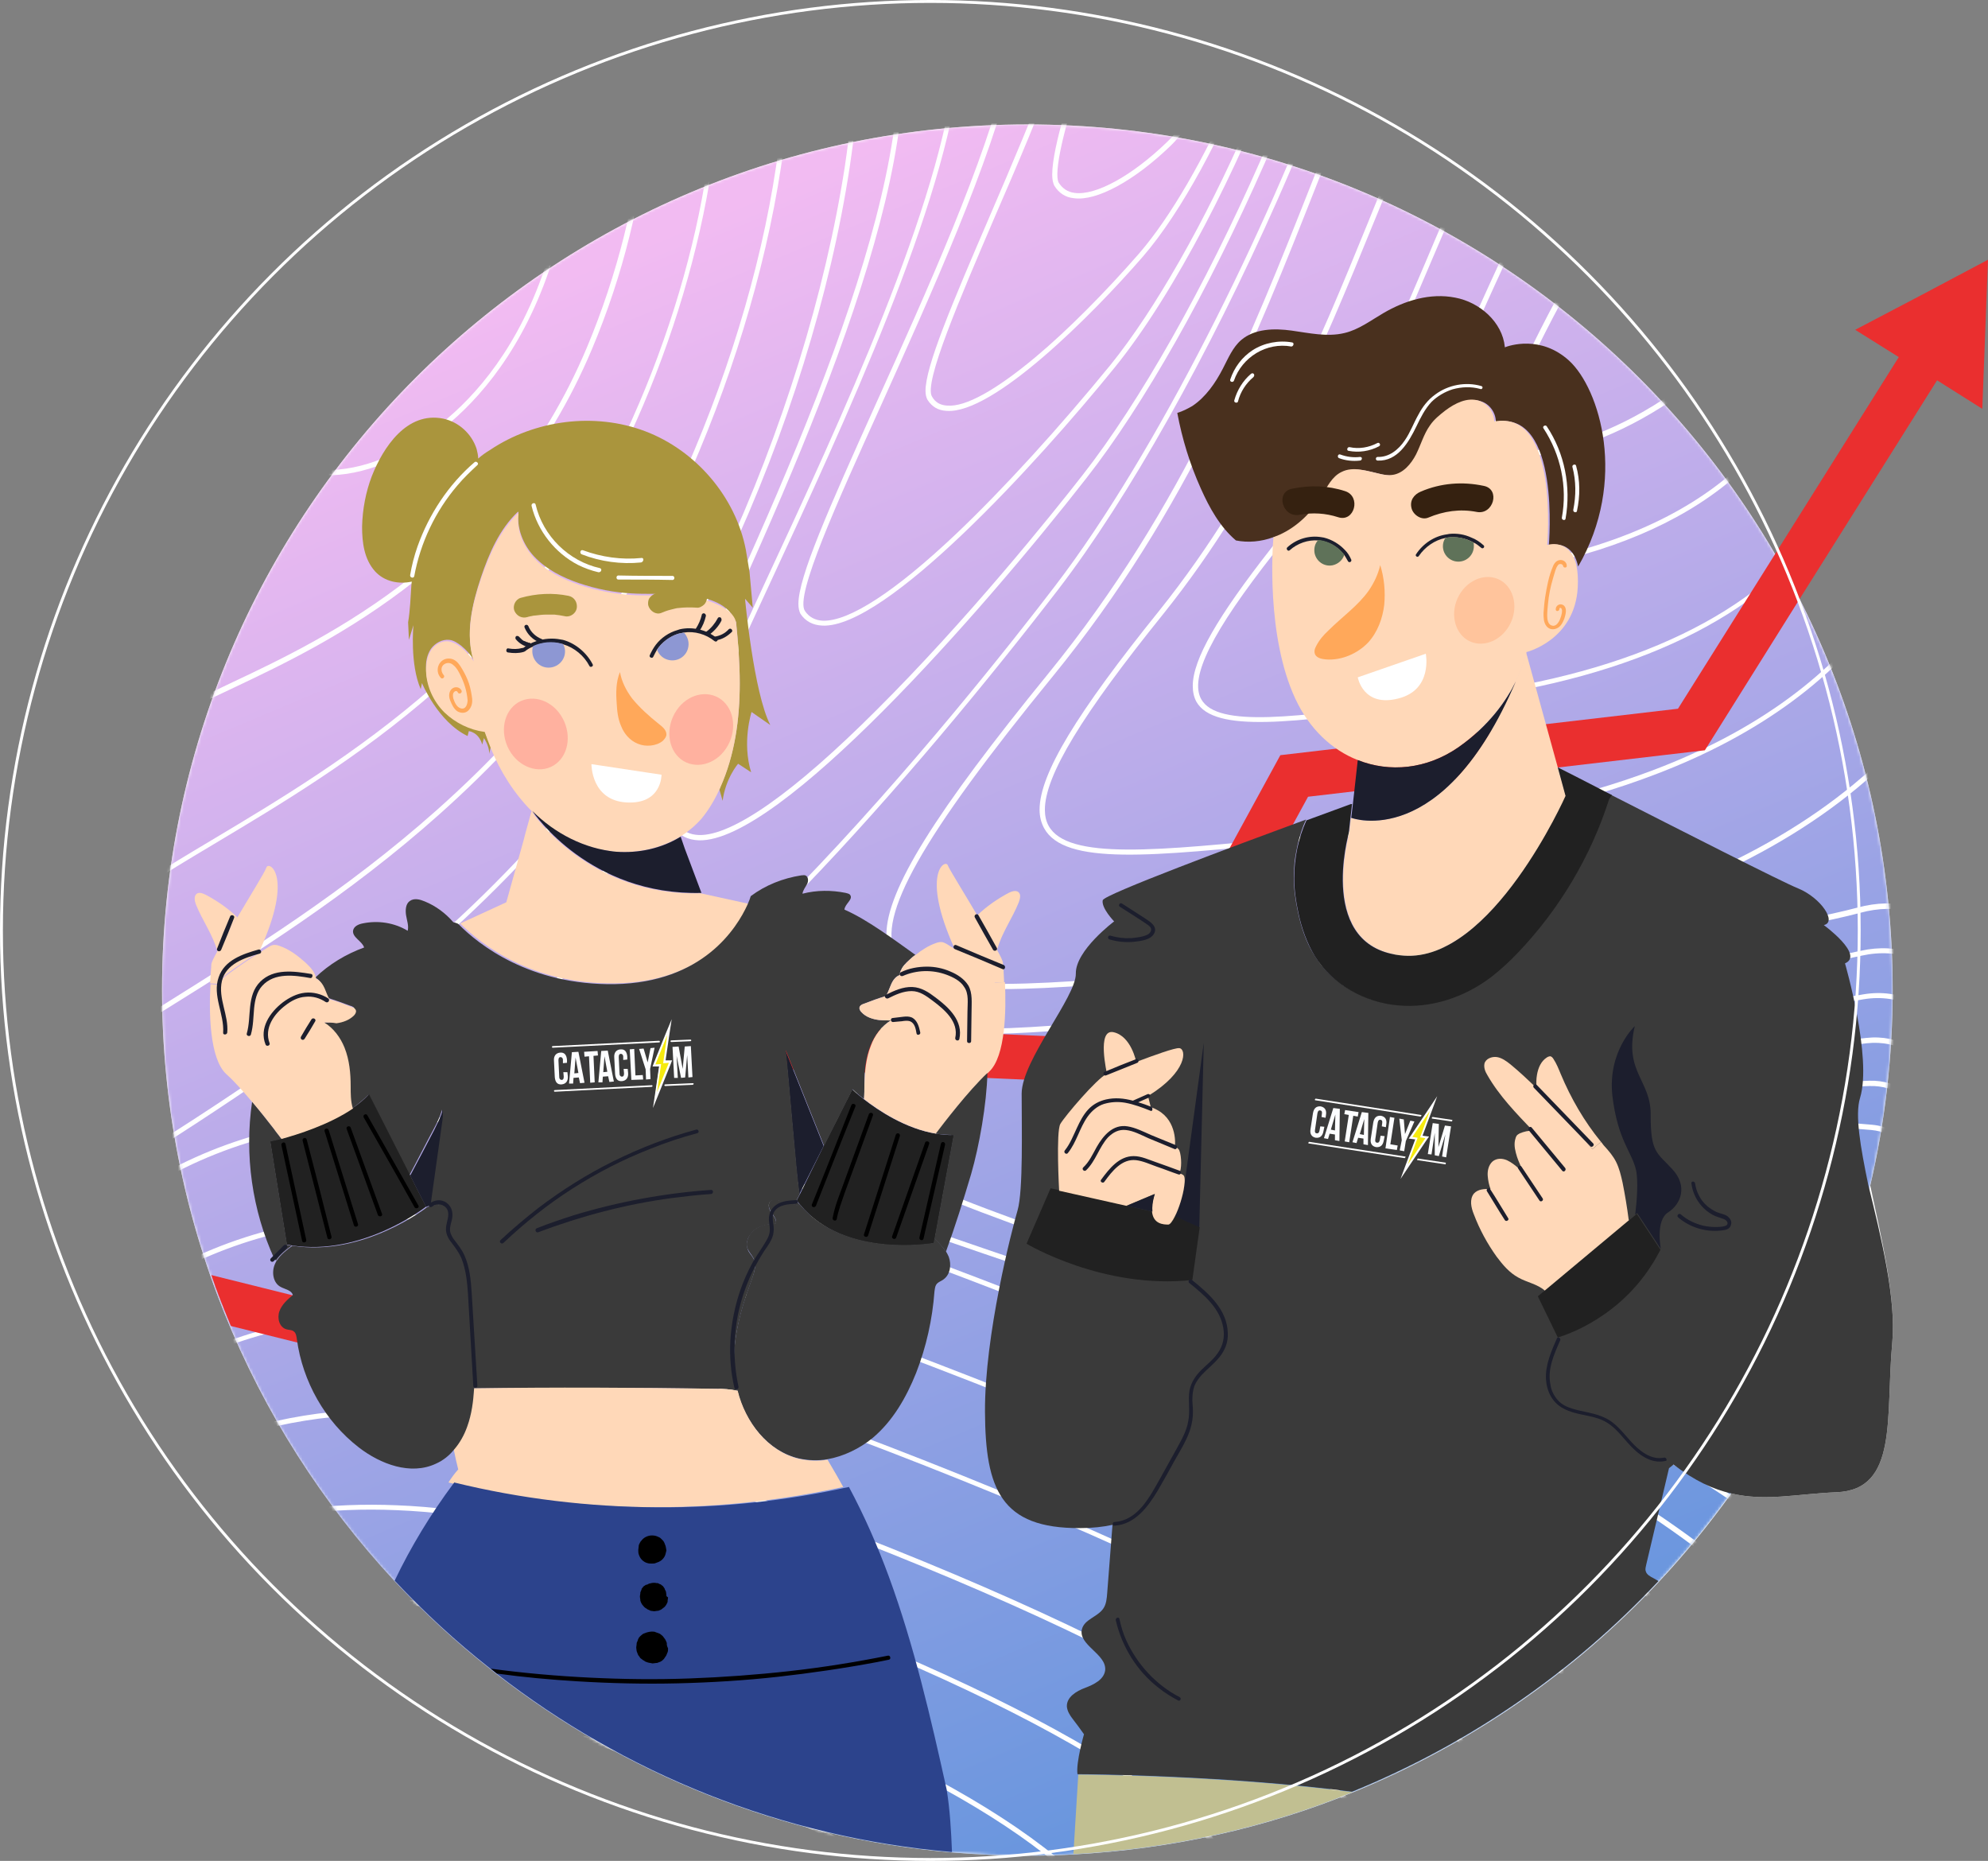 <svg width="687" height="643" viewBox="0 0 687 643" fill="none" xmlns="http://www.w3.org/2000/svg">
<rect x="0" y="0" width="687" height="643" fill="#808080" stroke="none"/>
<path d="M653.915 463.948C651.522 489.571 656.168 514.772 634.628 515.616C620.972 516.18 610.131 518.854 598.305 516.039C590.562 526.738 582.256 537.016 573.245 546.589C543.821 577.984 507.78 602.903 467.375 619.375C437.388 631.624 404.866 638.944 370.937 640.775C365.728 641.056 360.378 641.197 355.028 641.197C346.299 641.197 337.571 640.775 328.983 640.071C269.994 635.002 215.791 612.758 171.585 578.407C170.881 577.844 170.177 577.28 169.473 576.717C157.647 567.425 146.666 557.289 136.388 546.308C86.55 492.668 56 420.868 56 342.028C56 176.887 189.887 43 355.028 43C520.169 43 654.056 176.887 654.056 342.028C654.056 365.258 651.381 387.924 646.313 409.605C650.114 427.626 655.323 448.884 653.915 463.948Z" fill="white"/>
<mask id="mask0_50_224" style="mask-type:luminance" maskUnits="userSpaceOnUse" x="56" y="43" width="599" height="599">
<path d="M654.056 342.028C654.056 365.258 651.381 387.924 646.313 409.605C638.851 442.126 625.899 472.677 608.723 500.271C607.738 501.819 606.752 503.509 605.626 505.057C603.233 508.718 600.699 512.378 598.164 516.039C590.421 526.738 582.115 537.016 573.105 546.589C543.681 577.984 507.639 602.903 467.234 619.375C437.247 631.624 404.725 638.944 370.796 640.775C365.587 641.056 360.237 641.197 354.887 641.197C346.159 641.197 337.43 640.775 328.842 640.071C269.853 635.002 215.651 612.758 171.444 578.407C170.74 577.844 170.036 577.28 169.332 576.717C157.506 567.425 146.525 557.289 136.248 546.308C86.55 492.668 56 420.868 56 342.028C56 176.887 189.887 43 355.028 43C520.169 43 654.056 176.887 654.056 342.028Z" fill="white"/>
</mask>
<g mask="url(#mask0_50_224)">
<path d="M654.056 342.028C654.056 365.258 651.381 387.924 646.313 409.605C638.851 442.126 625.899 472.677 608.723 500.271C607.738 501.819 606.752 503.509 605.626 505.057C603.233 508.718 600.699 512.378 598.164 516.039C590.421 526.738 582.115 537.016 573.105 546.589C543.681 577.984 507.639 602.903 467.234 619.375C437.247 631.624 404.725 638.944 370.796 640.775C365.587 641.056 360.237 641.197 354.887 641.197C346.159 641.197 337.43 640.775 328.842 640.071C269.853 635.002 215.651 612.758 171.444 578.407C170.74 577.844 170.036 577.28 169.332 576.717C157.506 567.425 146.525 557.289 136.248 546.308C86.55 492.668 56 420.868 56 342.028C56 176.887 189.887 43 355.028 43C520.169 43 654.056 176.887 654.056 342.028Z" fill="url(#paint0_linear_50_224)"/>
</g>
<mask id="mask1_50_224" style="mask-type:luminance" maskUnits="userSpaceOnUse" x="56" y="43" width="599" height="599">
<path d="M654.056 342.028C654.056 365.258 651.381 387.924 646.313 409.605C638.851 442.126 625.899 472.677 608.723 500.271C607.738 501.819 606.752 503.509 605.626 505.057C603.233 508.718 600.699 512.378 598.164 516.039C590.421 526.738 582.115 537.016 573.105 546.589C543.681 577.984 507.639 602.903 467.234 619.375C437.247 631.624 404.725 638.944 370.796 640.775C365.587 641.056 360.237 641.197 354.887 641.197C346.159 641.197 337.43 640.775 328.842 640.071C269.853 635.002 215.651 612.758 171.444 578.407C170.74 577.844 170.036 577.28 169.332 576.717C157.506 567.425 146.525 557.289 136.248 546.308C86.55 492.668 56 420.868 56 342.028C56 176.887 189.887 43 355.028 43C520.169 43 654.056 176.887 654.056 342.028Z" fill="white"/>
</mask>
<g mask="url(#mask1_50_224)">
<path d="M672.781 235.453C651.663 267.553 617.593 292.331 571.556 309.084C537.345 321.614 497.362 329.498 452.733 332.595C436.684 333.722 421.338 334.989 407.963 336.115C353.198 340.761 317.016 343.717 309.554 329.639C302.797 316.968 318.565 289.093 363.757 233.764C410.779 176.183 434.15 116.631 454.845 64.258C460.617 49.617 466.108 35.679 471.739 22.727H469.768C464.137 35.538 458.787 49.194 453.156 63.555C432.46 115.927 409.09 175.197 362.349 232.638C323.211 280.646 306.316 307.536 306.316 323.022C306.316 325.838 306.88 328.372 308.006 330.484C316.031 345.548 350.664 342.732 408.104 337.945C421.62 336.819 436.824 335.552 452.874 334.426C497.644 331.328 537.768 323.304 572.119 310.774C618.578 293.879 652.93 268.82 674.189 236.439C675.596 234.327 676.863 232.075 678.271 229.963V226.443C676.441 229.54 674.611 232.497 672.781 235.453Z" fill="white"/>
<path d="M655.323 22.586C657.576 29.485 659.547 36.805 661.659 44.126C662.222 45.956 662.644 47.787 663.207 49.617C670.951 76.648 674.752 101.426 674.752 124.092C674.752 156.614 666.868 184.489 651.1 207.578C633.924 232.779 607.175 252.489 571.556 266.004C545.229 276 513.975 282.757 478.779 286.136C467.516 287.122 457.238 288.248 447.243 289.234C399.939 294.02 368.825 297.258 362.349 285.292C361.504 283.743 361.082 281.913 361.082 279.801C361.082 267.975 373.893 246.998 402.05 212.083C437.669 167.595 457.238 119.728 474.414 77.633C482.72 57.36 490.323 38.636 498.77 22.445H496.799C488.352 38.776 480.609 57.36 472.725 76.929C455.549 119.024 436.121 166.609 400.643 210.957C372.063 246.435 359.252 267.412 359.252 279.801C359.252 282.194 359.815 284.306 360.8 286.136C367.84 299.089 397.827 295.991 447.383 290.923C457.379 289.937 467.797 288.811 478.919 287.826C514.397 284.588 545.652 277.689 572.119 267.553C608.019 253.896 635.05 233.905 652.508 208.423C679.679 168.721 683.762 115.082 664.897 48.913C664.334 47.083 663.911 45.252 663.348 43.422C661.236 36.242 659.265 29.203 657.154 22.304H655.323V22.586Z" fill="white"/>
<path d="M439.077 189.698C420.775 213.069 412.187 227.851 412.187 237.002C412.187 239.114 412.609 240.944 413.454 242.493C419.649 253.333 446.961 249.673 488.352 244.041C493.702 243.337 499.192 242.634 504.965 241.789C565.221 233.905 607.738 213.35 631.39 180.688C652.789 151.123 658.984 111.281 649.551 62.569C646.876 48.35 643.779 34.553 639.133 22.727H637.584C642.371 34.553 645.328 48.49 648.143 62.851C650.959 77.492 652.367 91.289 652.367 104.242C652.367 134.088 645.046 159.289 630.264 179.702C606.893 212.083 564.798 232.356 504.965 240.099C499.192 240.803 493.702 241.648 488.352 242.352C447.665 247.843 420.775 251.503 415.144 241.648C410.92 234.186 418.663 218.559 440.485 190.825C465.263 159.289 480.609 123.248 494.124 91.43C505.387 65.103 515.664 40.747 529.602 22.727H527.349C513.834 40.747 503.557 64.681 492.575 90.726C479.06 122.403 463.714 158.303 439.077 189.698Z" fill="white"/>
<path d="M464.7 193.922C464.7 195.752 465.122 197.16 465.967 198.427C471.598 207.156 494.406 203.214 531.432 195.471C560.716 189.417 584.086 178.717 600.98 163.512C624.351 142.535 635.754 112.97 634.769 75.662C634.487 63.132 632.798 52.292 629.841 43.282C626.885 34.131 622.52 27.232 617.03 22.586H614.214C621.535 27.936 632.094 41.592 633.079 75.803C633.079 77.352 633.079 78.76 633.079 80.167C633.079 141.55 598.728 179.703 531.151 193.781C497.081 200.82 472.443 205.326 467.516 197.442C464.559 192.796 468.36 183.645 479.06 169.144C492.857 150.56 503.134 127.894 513.13 106.072C529.32 70.312 544.666 36.383 573.668 23.29C574.231 23.009 574.794 22.868 575.357 22.586H571.134C542.836 36.524 527.49 70.031 511.441 105.509C501.586 127.33 491.308 149.715 477.652 168.158C468.923 179.843 464.7 188.291 464.7 193.922Z" fill="white"/>
<path d="M524.534 129.724C521.296 136.482 518.48 142.254 515.946 146.9C514.96 148.589 514.679 150.138 514.679 151.264C514.679 152.531 515.101 153.376 515.524 154.08C517.354 156.895 522.281 158.162 529.18 157.599C554.521 155.628 600.699 132.54 619.564 89.459C626.04 74.536 623.224 56.797 612.806 48.209C607.879 44.126 596.897 38.776 580.144 50.321C554.943 67.215 537.345 103.256 524.534 129.724ZM611.68 49.476C617.874 54.544 621.113 63.414 621.113 72.847C621.113 78.196 619.986 83.546 617.874 88.615C607.175 113.111 588.591 128.879 574.935 137.889C556.774 149.856 539.316 154.924 529.039 155.769C522.704 156.332 518.339 155.347 516.931 153.094C516.087 151.827 516.227 149.997 517.495 147.744C520.029 143.098 522.844 137.326 526.223 130.569C539.035 104.382 556.492 68.482 581.129 51.729C596.897 40.748 607.034 45.534 611.68 49.476Z" fill="white"/>
<path d="M616.044 588.543C594.363 562.92 547.341 533.074 476.244 499.567C413.595 470.143 332.643 438.044 235.642 404.396C152.86 375.676 88.099 379.899 37.698 417.489C34.038 420.164 30.518 423.12 27.139 426.077V428.329C71.064 389.332 134.136 370.889 235.079 405.945C380.088 456.346 563.672 529.132 614.777 589.529L621.816 597.835C644.483 624.584 663.63 647.251 678.271 667.101V664.145C663.771 644.576 645.046 622.613 623.084 596.709L616.044 588.543Z" fill="white"/>
<path d="M571.556 605.719C551.846 581.363 509.892 553.629 446.679 523.36C390.647 496.47 318.142 467.609 231.137 437.34C132.306 403.129 70.642 422.417 26.998 460.992V463.244C32.63 458.176 38.543 453.53 44.737 449.166C93.167 415.8 153.846 412.421 230.574 438.889C317.579 469.017 390.084 497.878 445.976 524.768C508.907 555.036 550.72 582.49 570.289 606.705L575.076 612.618C594.082 636.129 610.272 656.12 622.802 673.859H624.914C612.384 655.98 595.912 635.566 576.484 611.632L571.556 605.719Z" fill="white"/>
<path d="M49.524 479.435C96.828 449.729 154.55 447.336 226.21 472.114C303.36 498.722 367.417 524.486 416.551 548.701C471.598 575.732 508.343 601.073 525.801 624.021L527.349 625.992C541.146 644.154 553.254 659.921 562.968 674H565.08C555.084 659.64 542.836 643.59 528.757 625.007L527.209 623.036C509.611 599.947 472.584 574.465 417.396 547.293C368.121 523.078 303.923 497.174 226.773 470.565C154.55 445.646 96.406 448.18 48.679 478.168C41.077 482.954 33.756 488.445 26.998 494.217V496.47C34.038 490.134 41.499 484.362 49.524 479.435Z" fill="white"/>
<path d="M60.928 504.776C105.697 483.236 158.351 483.236 221.845 505.058C364.742 554.051 452.029 599.806 481.453 641.057C490.041 653.164 497.644 664.005 504.261 673.86H506.372C499.756 663.864 491.872 652.742 482.861 640.071C453.296 598.399 365.587 552.503 222.408 503.368C158.492 481.406 105.416 481.406 60.224 503.228C48.116 509.141 37.135 516.321 26.998 524.345V526.598C37.276 518.151 48.538 510.689 60.928 504.776Z" fill="white"/>
<path d="M72.331 530.117C92.323 523.641 114.004 520.825 137.092 521.811C161.871 522.796 188.901 528.287 217.481 538.001C339.683 579.533 411.483 618.812 436.965 658.091C440.485 663.582 443.864 668.791 446.961 673.859H449.073C445.835 668.509 442.174 663.018 438.514 657.246C412.75 617.545 340.668 578.125 218.185 536.452C189.465 526.597 162.152 521.107 137.233 520.121C114.004 519.136 92.041 521.952 71.909 528.568C56 533.777 41.218 541.239 27.139 551.094V553.206C41.218 543.069 56.282 535.326 72.331 530.117Z" fill="white"/>
<path d="M83.735 555.459C121.184 549.546 164.827 554.755 213.257 571.086C313.215 604.593 370.092 637.396 391.773 673.859H393.744C382.341 654.149 361.223 635.847 329.405 617.967C300.544 601.777 262.673 585.868 213.68 569.397C164.968 553.065 121.043 547.716 83.312 553.769C62.617 557.007 43.752 563.765 26.858 573.761V575.732C43.893 565.595 62.899 558.838 83.735 555.459Z" fill="white"/>
<path d="M44.596 587.136C59.238 582.49 76.273 580.378 94.998 580.659C126.252 581.363 163.419 588.966 208.893 603.889C248.876 617.123 277.737 629.371 299.559 642.746C315.327 652.319 327.575 662.596 336.585 673.719H338.838C329.687 662.033 316.875 651.193 300.404 641.197C278.441 627.822 249.58 615.433 209.315 602.2C163.701 587.136 126.393 579.533 94.998 578.829C75.992 578.407 58.957 580.659 44.033 585.305C37.98 587.136 32.348 589.529 26.858 592.345V594.316C32.489 591.641 38.402 589.107 44.596 587.136Z" fill="white"/>
<path d="M177.357 627.682C187.071 631.06 196.081 634.298 204.669 636.973C236.487 647.11 256.478 655.839 271.261 665.975C274.921 668.509 278.3 671.043 281.397 673.859H284.072C280.553 670.621 276.611 667.524 272.387 664.567C257.323 654.29 237.332 645.561 205.232 635.425C196.785 632.75 187.634 629.512 178.061 626.133C128.786 608.816 68.811 587.698 27.139 608.112V610.083C67.967 589.247 128.082 610.365 177.357 627.682Z" fill="white"/>
<path d="M641.949 313.589C603.514 324.007 391.914 356.529 337.008 355.403C265.911 353.854 230.715 355.403 222.127 367.51C220.719 369.481 220.015 371.734 220.015 374.268C220.015 376.38 220.578 378.773 221.564 381.448C226.773 395.245 303.782 421.149 385.297 448.462C444.99 468.594 506.795 489.289 537.627 504.776C584.508 528.146 618.297 561.09 642.934 585.023C655.886 597.694 666.164 607.69 674.47 612.336C675.737 613.04 677.145 613.744 678.412 614.448V612.477C677.427 611.914 676.441 611.35 675.456 610.787C667.431 606.141 657.154 596.286 644.342 583.756C619.564 559.682 585.775 526.738 538.612 503.227C507.64 487.741 445.835 466.905 386.001 446.913C308.428 420.868 228.321 393.978 223.394 380.885C221.423 375.676 221.564 371.734 223.816 368.636C231.841 357.092 268.445 355.825 337.289 357.233C392.336 358.359 604.218 325.838 642.793 315.42C655.605 311.9 667.572 315.138 678.553 324.852V322.318C667.149 313.026 655.042 310.07 641.949 313.589Z" fill="white"/>
<path d="M507.076 353.291C457.661 361.879 407.682 367.932 385.579 368.214C324.478 368.777 296.039 370.889 289.704 381.166C288.718 382.574 288.296 384.264 288.296 386.094C288.296 388.206 289 390.599 290.267 393.274C296.461 406.085 365.024 428.752 437.669 452.826C486.522 469.016 536.923 485.629 562.264 497.737C600.417 516.039 628.011 541.098 648.284 559.541C659.688 569.819 668.557 577.984 675.596 581.504C676.441 581.926 677.286 582.349 678.271 582.771V580.8C677.708 580.518 677.004 580.237 676.441 579.955C669.543 576.576 660.673 568.552 649.41 558.274C629.137 539.831 601.262 514.631 562.968 496.188C537.486 483.94 487.085 467.327 438.232 451.137C369.107 428.329 297.729 404.677 291.816 392.429C289.704 388.065 289.422 384.686 291.112 382.011C297.025 372.438 326.308 370.467 385.579 369.903C407.823 369.622 457.942 363.568 507.358 354.98C581.693 342.169 626.181 334.003 643.357 330.202C656.027 327.386 667.712 331.751 678.271 343.154V340.62C667.572 329.78 655.746 325.697 643.075 328.513C625.899 332.314 581.411 340.479 507.076 353.291Z" fill="white"/>
<path d="M643.92 343.577C619.705 347.66 578.314 355.966 533.122 365.821C493.42 374.55 453.156 380.181 434.15 381.167C383.608 383.841 361.786 386.376 357.281 394.963C356.718 395.949 356.436 397.216 356.436 398.342C356.436 400.454 357.281 402.847 358.829 405.382C366.15 417.348 429.504 437.762 490.745 457.613C530.024 470.284 567.051 482.25 586.761 491.12C615.903 504.213 637.444 521.67 653.212 534.341C663.067 542.225 670.81 548.56 676.864 550.813C677.286 550.954 677.708 551.094 678.131 551.235V549.405C677.849 549.264 677.708 549.264 677.427 549.123C671.654 546.871 664.052 540.676 654.338 532.933C638.57 520.122 616.889 502.664 587.465 489.43C567.614 480.561 530.588 468.594 491.308 455.783C433.164 437.058 367.417 415.8 360.378 404.396C358.125 400.736 357.562 397.92 358.829 395.667C363.194 387.22 391.492 385.109 434.15 382.856C453.296 381.87 493.561 376.239 533.403 367.51C578.455 357.655 619.845 349.349 644.061 345.266C656.168 343.295 667.29 348.645 677.145 361.316C677.427 361.738 677.708 362.16 677.99 362.442V359.626C667.994 346.956 656.45 341.465 643.92 343.577Z" fill="white"/>
<path d="M644.905 358.64C624.914 360.752 604.077 365.539 559.167 378.491C531.855 386.375 501.023 392.007 482.58 394.259C445.694 398.624 427.955 401.439 424.999 408.619C424.717 409.323 424.576 410.027 424.576 410.872C424.576 412.843 425.562 415.095 427.673 417.63C436.684 428.892 494.546 446.913 545.652 462.822C572.401 471.128 597.601 479.012 611.398 484.503C630.967 492.387 646.172 502.101 657.154 509.281C666.305 515.194 672.922 519.417 678.131 520.403V518.573C673.344 517.587 666.586 513.223 658.139 507.873C647.017 500.693 631.812 490.979 612.102 482.954C598.164 477.323 572.964 469.439 546.215 461.132C497.785 446.068 437.669 427.344 429.081 416.503C426.688 413.547 425.984 411.153 426.688 409.182C429.363 402.706 449.777 399.75 482.861 395.949C501.304 393.837 532.136 388.065 559.73 380.181C604.5 367.369 625.336 362.582 645.187 360.471C655.605 359.344 665.319 364.694 673.907 376.379C675.456 378.491 676.864 380.885 678.271 383.278V379.899C677.286 378.35 676.3 376.802 675.315 375.394C666.305 363.005 656.027 357.373 644.905 358.64Z" fill="white"/>
<path d="M654.619 481.969C649.41 480.138 643.497 478.027 636.74 475.915C630.123 473.803 620.127 470.987 608.442 467.609C569.022 456.346 509.47 439.311 497.644 428.189C495.11 425.795 494.124 423.824 494.547 422.135C495.954 417.207 510.174 413.547 531.573 408.76C553.113 403.833 570.852 398.624 585.916 392.57C588.169 391.584 590.421 390.74 592.533 389.895C622.943 377.647 627.589 375.817 646.032 375.253C655.042 374.972 663.207 380.462 670.528 391.303C673.485 395.667 676.019 400.454 678.271 405.663V401.439C676.441 397.497 674.329 393.696 672.077 390.317C664.334 378.914 655.605 373.142 646.032 373.423C627.166 373.986 621.816 376.098 591.829 388.065C589.717 388.91 587.606 389.754 585.212 390.74C570.289 396.794 552.55 402.003 531.151 406.789C508.484 411.858 494.406 415.377 492.857 421.431C492.716 421.853 492.716 422.276 492.716 422.698C492.716 424.669 493.983 426.781 496.517 429.174C508.625 440.578 568.459 457.613 608.02 469.016C619.705 472.395 629.7 475.211 636.317 477.323C643.075 479.435 648.988 481.546 654.197 483.377C665.319 487.319 672.922 489.993 678.412 489.43V487.741C673.203 488.445 665.601 485.911 654.619 481.969Z" fill="white"/>
<path d="M661.096 469.157C651.804 468.454 632.516 464.089 613.088 458.458C590.984 451.982 573.949 445.365 566.065 440.156C563.109 438.185 561.701 436.354 561.842 434.665C562.123 430.16 572.26 425.373 584.086 419.883C592.955 415.8 602.951 411.013 611.961 405.1C620.409 399.469 625.054 395.808 628.152 393.415C633.502 389.191 633.502 389.191 641.667 390.036C643.075 390.177 644.764 390.318 646.735 390.458C662.222 391.866 672.499 412.843 678.131 429.174V423.965C677.567 422.417 677.004 420.868 676.3 419.319C668.135 399.891 658.139 389.614 646.876 388.628C644.905 388.488 643.216 388.347 641.808 388.206C633.079 387.361 632.798 387.361 627.025 392.007C623.928 394.4 619.423 398.061 610.976 403.552C602.106 409.465 592.111 414.11 583.241 418.193C570.007 424.388 560.434 428.893 560.012 434.384C560.012 434.524 560.012 434.665 560.012 434.806C560.012 437.058 561.701 439.311 564.939 441.564C582.819 453.53 642.512 469.439 660.673 470.847C668.698 471.551 674.189 467.89 677.99 463.245V460.429C673.766 466.764 668.135 469.721 661.096 469.157Z" fill="white"/>
<path d="M152.297 324.993C195.941 286.136 228.321 243.197 251.269 193.922C271.965 149.715 287.029 101.285 293.646 57.642C295.476 45.252 296.743 33.567 297.165 22.727H295.476C294.913 33.567 293.787 45.252 291.956 57.501C285.199 101.144 270.275 149.293 249.721 193.499C226.773 242.634 194.533 285.291 151.171 324.007C113.722 357.374 74.302 382.293 39.528 404.255C35.305 406.93 31.081 409.605 26.998 412.139V414.251C31.363 411.435 35.868 408.619 40.373 405.804C75.147 383.56 114.708 358.641 152.297 324.993Z" fill="white"/>
<path d="M152.016 281.209C188.901 248.265 216.355 211.802 235.642 169.566C252.255 133.384 264.362 93.824 269.853 57.923C271.824 45.253 272.81 33.427 272.95 22.586H271.261C271.12 33.286 270.135 45.112 268.164 57.642C262.814 93.401 250.706 132.821 234.094 168.862C214.947 210.957 187.634 247.28 150.889 279.942C119.213 308.099 86.269 328.513 57.267 346.674C46.286 353.573 36.149 359.908 26.998 365.962V368.073C36.29 361.738 46.849 355.262 58.112 348.223C87.254 330.061 120.339 309.507 152.016 281.209Z" fill="white"/>
<path d="M73.739 291.768C96.124 278.393 124.14 261.781 150.467 238.692C181.44 211.661 204.106 180.97 220.015 145.21C232.545 117.053 241.696 86.221 245.92 58.205C247.891 45.253 248.595 33.145 248.313 22.586H246.624C246.624 24.276 246.764 25.965 246.764 27.654C246.764 36.806 245.92 47.083 244.371 57.923C240.288 85.658 231.137 116.49 218.607 144.506C202.839 180.125 180.173 210.394 149.482 237.425C123.155 260.513 95.42 276.985 73.035 290.36C55.156 301.06 39.669 310.211 30.518 319.503C29.392 320.629 28.406 321.473 27.28 322.318V324.43C28.829 323.444 30.236 322.177 31.785 320.629C40.514 311.619 55.859 302.467 73.739 291.768Z" fill="white"/>
<path d="M81.201 237.425C113.581 222.079 173.837 193.5 204.529 120.714C215.228 95.372 222.127 67.497 223.535 44.267C224.098 36.102 223.816 28.781 222.971 22.586H221.141C221.986 28.781 222.268 35.961 221.704 44.126C220.297 67.215 213.398 94.809 202.839 120.01C172.57 192.092 112.596 220.53 80.356 235.735C76.414 237.565 73.035 239.255 69.938 240.803C63.321 244.182 56.986 243.619 51.213 239.396C38.12 229.681 27.702 199.553 27.702 156.895C27.702 141.268 29.11 124.092 32.207 105.509C37.98 71.439 49.946 43.141 67.122 22.586H64.87C48.116 43.282 36.29 71.439 30.659 105.227C28.969 115.223 27.843 125.219 26.998 134.933V177.309C27.421 182.378 27.984 187.446 28.688 192.092C32.489 216.025 40.232 233.342 50.228 240.803C56.563 245.449 63.602 246.013 70.782 242.352C73.88 240.944 77.259 239.255 81.201 237.425Z" fill="white"/>
<path d="M71.627 97.484C71.627 116.772 75.992 134.792 84.58 147.463C91.337 157.458 100.066 163.231 109.921 164.075C122.592 165.202 137.656 159.852 151.312 149.434C162.715 140.846 178.343 124.655 188.761 96.217C198.757 68.623 203.402 33.708 194.392 22.586H191.999C195.659 25.824 197.489 33.567 197.489 43.563C197.489 57.923 193.97 77.07 187.212 95.654C177.076 123.67 161.589 139.579 150.326 148.026C136.952 158.162 122.31 163.371 110.062 162.245C100.77 161.4 92.464 155.91 85.987 146.336C72.191 125.782 69.375 90.867 78.948 59.331C83.453 44.549 90.07 32.3 98.799 22.727C98.94 22.586 98.94 22.586 99.081 22.445H96.828C88.381 32.3 81.905 44.549 77.4 59.05C73.598 71.579 71.627 84.813 71.627 97.484Z" fill="white"/>
<path d="M118.227 32.019C119.072 49.758 130.898 70.172 149.059 85.376C157.084 92.134 162.575 94.387 166.376 92.838C171.866 90.445 172.57 80.027 173.415 68.06C173.978 60.457 174.541 51.729 176.372 44.267C178.202 36.806 177.498 29.203 174.541 22.586H172.57C174.401 26.528 175.668 31.033 175.668 35.961C175.668 38.495 175.386 41.17 174.682 43.845C172.711 51.447 172.148 60.176 171.585 67.919C170.881 79.323 170.177 89.318 165.672 91.289C162.575 92.556 157.506 90.304 150.186 84.109C132.447 69.186 120.902 49.195 120.057 32.019C119.917 28.64 120.198 25.402 120.902 22.586H119.072C118.509 24.839 118.227 27.373 118.227 30.048C118.227 30.752 118.227 31.456 118.227 32.019Z" fill="white"/>
<path d="M225.646 264.033C204.247 309.084 188.057 343.154 188.057 355.825C188.057 357.515 188.338 358.922 189.042 359.767C191.295 363.005 194.674 364.695 198.897 364.835C232.545 365.399 319.55 263.751 365.728 203.636C389.943 172.1 417.537 122.966 441.47 69.045C448.791 52.574 455.127 36.806 460.476 22.727H458.646C437.951 78.478 400.08 156.191 364.461 202.651C350.805 220.53 314.623 266.567 275.625 306.691C239.584 343.858 213.117 363.428 199.038 363.146C195.378 363.146 192.562 361.597 190.591 358.782C185.945 352.165 205.092 311.619 227.336 264.737C263.518 188.572 312.229 85.94 312.229 23.853C312.229 23.431 312.229 23.009 312.229 22.586H310.54C311.103 84.109 262.11 187.446 225.646 264.033Z" fill="white"/>
<path d="M264.081 201.947C244.23 244.745 231.982 271.635 231.982 282.194C231.982 283.743 232.263 285.01 232.826 285.855C234.797 288.811 237.754 290.219 241.555 290.36C269.29 291.064 338.838 212.083 375.442 165.202C395.293 139.86 417.678 100.3 437.106 56.234C442.315 44.408 446.961 33.004 450.903 22.445H449.073C445.131 32.863 440.626 43.986 435.557 55.53C416.27 99.314 393.885 138.875 374.175 164.075C363.194 178.154 334.192 214.195 302.938 245.309C274.358 273.888 253.099 288.811 241.555 288.53C238.317 288.389 235.924 287.263 234.234 284.728C230.151 278.815 246.623 243.478 265.629 202.51C291.956 145.773 326.871 70.594 331.799 22.445H330.109C325.322 70.453 290.408 145.351 264.081 201.947Z" fill="white"/>
<path d="M275.907 208.704C275.907 210.112 276.189 211.239 276.611 212.083C278.3 214.617 280.834 216.025 284.213 216.166C306.035 217.152 357.985 160.556 385.156 127.049C406.415 100.863 428.096 57.219 441.33 22.586H439.5C436.965 29.203 434.15 36.102 431.052 43.141C416.27 76.929 399.094 107.057 383.889 125.923C366.291 147.463 346.863 168.862 330.391 184.489C309.273 204.481 293.364 214.758 284.354 214.477C281.679 214.336 279.567 213.21 278.16 211.098C274.64 205.889 289.141 173.93 304.486 140.001C321.803 101.567 342.498 55.812 350.101 22.727H348.271C340.668 55.53 320.114 101.004 302.797 139.297C286.184 176.183 275.907 199.413 275.907 208.704Z" fill="white"/>
<path d="M319.832 135.074C319.832 136.341 320.113 137.467 320.536 138.171C322.084 140.564 324.196 141.831 327.153 141.972C343.202 143.098 377.272 109.028 394.871 88.755C408.667 72.847 422.605 45.956 431.756 22.586H429.926C428.941 25.261 427.814 27.936 426.688 30.611C416.551 54.263 404.444 75.099 393.603 87.629C381.918 101.004 368.966 114.097 357.844 123.388C344.188 134.792 333.629 140.705 327.294 140.142C324.9 140.001 323.211 139.016 322.084 137.045C319.128 132.399 331.658 103.256 343.765 74.958C351.368 57.501 359.393 38.636 365.306 22.445H363.475C357.562 38.354 349.678 56.938 342.217 74.254C328.701 105.649 319.832 126.626 319.832 135.074Z" fill="white"/>
<path d="M363.616 60.317C363.616 62.006 363.898 63.273 364.32 64.118C365.869 66.652 368.121 68.201 371.078 68.482C378.962 69.608 392.055 62.428 404.585 50.321C411.201 43.845 417.255 33.286 422.042 22.445H420.071C415.425 32.863 409.653 43 403.317 49.054C391.21 60.739 378.68 67.637 371.359 66.652C368.966 66.37 367.136 65.103 365.869 63.132C364.038 59.894 367.558 43.986 374.597 24.135C374.738 23.572 375.02 23.009 375.16 22.445H373.33C373.189 22.868 373.049 23.29 372.908 23.572C371.078 28.64 363.616 50.462 363.616 60.317Z" fill="white"/>
</g>
<path d="M687 89.741L686.014 115.504L685.029 141.268L669.402 131.413L621.957 206.874L589.154 259.246L452.029 275.296L397.686 374.972L231.7 367.651L144.836 474.366L79.793 458.176C77.399 452.404 75.006 446.491 73.035 440.578L139.204 457.05L224.802 352.024L388.817 359.204L442.456 260.936L579.862 244.886L613.369 191.529L656.168 123.388L641.104 113.956L663.911 101.989L687 89.741Z" fill="#EA2F2F"/>
<path d="M440.063 185.615C435.839 187.164 431.334 187.586 427.11 186.742C421.62 182.096 417.959 175.479 415.003 168.862C411.201 160.415 408.527 151.686 406.837 142.676C408.667 142.113 410.357 141.268 412.046 140.283C416.692 137.185 420.071 132.258 422.605 127.33C424.435 123.811 425.984 120.009 428.94 117.475C433.586 113.533 440.344 113.393 446.398 114.237C452.452 115.082 458.646 116.49 464.559 115.082C469.487 113.956 473.71 110.718 478.075 108.183C485.536 103.819 494.265 101.144 502.853 102.834C511.3 104.382 519.184 111.281 520.029 119.869V120.009C521.436 119.446 532.418 115.645 542.273 124.655C552.832 134.37 562.546 166.046 545.37 195.752C543.258 185.897 535.233 188.431 535.233 188.431C535.233 188.431 539.457 141.55 516.931 145.773C516.931 142.535 514.679 139.438 511.581 138.593C507.639 137.326 503.416 139.579 500.037 141.972C498.066 143.521 496.095 145.069 494.687 147.181C492.575 150.278 491.59 153.939 489.901 157.177C488.211 160.556 485.536 163.794 481.876 164.216C480.468 164.357 479.06 164.216 477.652 163.934C473.147 162.949 468.22 161.119 464.137 163.231C460.899 164.92 459.209 168.299 457.379 171.396C453.859 177.168 448.932 182.096 442.737 184.911C441.47 185.193 440.766 185.475 440.063 185.615Z" fill="#49301E"/>
<path d="M545.229 202.932C544.244 221.235 527.49 225.317 527.49 225.317C527.49 225.317 526.786 229.541 523.83 235.454C520.592 242.071 514.679 250.659 504.12 258.12C492.998 265.863 480.186 266.99 469.205 262.625C460.195 259.106 452.452 251.785 447.665 241.508C437.528 219.827 439.781 188.713 440.063 185.616C440.767 185.334 441.47 185.053 442.174 184.771C448.369 181.955 453.296 177.028 456.816 171.256C458.646 168.158 460.336 164.639 463.574 163.09C467.657 160.978 472.584 162.809 477.089 163.794C478.497 164.076 479.905 164.357 481.313 164.076C484.973 163.513 487.648 160.274 489.337 157.036C491.027 153.658 492.012 149.997 494.124 147.041C495.532 144.929 497.503 143.38 499.474 141.832C502.853 139.297 507.076 137.186 511.018 138.453C514.116 139.438 516.368 142.535 516.368 145.633C538.894 141.409 534.67 188.291 534.67 188.291C534.67 188.291 542.695 185.757 544.807 195.612C545.229 197.583 545.37 199.976 545.229 202.932Z" fill="#FFD8B8"/>
<path d="M541.147 275.014C541.147 275.014 515.664 332.314 485.255 330.202C454.845 327.95 466.249 287.826 466.249 287.826L466.812 282.617H466.953C466.953 282.617 498.629 294.443 523.689 235.454C526.646 229.541 527.35 225.317 527.35 225.317L538.331 265.159L541.147 275.014Z" fill="#FFD8B8"/>
<path d="M504.12 258.12C514.679 250.658 520.592 242.071 523.83 235.454C498.629 294.443 467.093 282.617 467.093 282.617H466.953L467.516 277.83L469.205 262.625C480.186 266.99 492.998 265.863 504.12 258.12Z" fill="#1C1E2D"/>
<path d="M517.776 200.117C522.844 202.369 524.815 209.127 522.14 215.04C519.465 220.953 513.13 223.909 508.062 221.657C502.993 219.404 501.022 212.647 503.697 206.734C506.372 200.821 512.708 197.864 517.776 200.117Z" fill="#FFC49C"/>
<path d="M512.708 188.431C513.271 188.994 512.426 189.839 511.863 189.276C511.018 188.572 510.174 187.868 509.188 187.446C506.373 185.897 503.275 185.334 500.037 185.756C499.896 185.756 499.615 185.756 499.474 185.897C495.814 186.601 492.435 188.994 490.323 192.092C489.901 192.796 488.915 192.092 489.338 191.529C491.731 187.868 495.673 185.193 500.037 184.63C500.319 184.63 500.6 184.489 500.741 184.489C503.416 184.208 506.091 184.63 508.484 185.756C510.033 186.319 511.441 187.305 512.708 188.431Z" fill="#1C1E2D"/>
<path d="M509.188 187.446C509.329 187.868 509.329 188.29 509.329 188.713C509.329 191.669 506.936 194.063 503.979 194.063C501.023 194.063 498.629 191.669 498.629 188.713C498.629 187.727 498.911 186.742 499.474 185.897C499.755 185.897 499.896 185.756 500.037 185.756C503.134 185.193 506.372 185.897 509.188 187.446Z" fill="#5F7259"/>
<path d="M492.716 225.88C492.716 225.88 495.25 238.41 483.143 241.367C471.035 244.464 469.205 234.046 469.205 234.046L492.716 225.88Z" fill="white"/>
<path d="M476.948 195.189C478.356 199.694 478.779 204.34 478.356 208.986C477.793 213.632 476.104 218.419 472.725 222.079C469.205 225.739 463.715 228.274 458.224 227.851C456.816 227.71 455.267 227.429 454.564 226.303C454 225.317 454.282 224.191 454.845 223.205C455.831 221.234 457.379 219.404 459.069 217.855C463.715 213.209 469.346 209.268 473.006 204.058C474.837 201.384 476.244 198.427 476.948 195.33V195.189Z" fill="#FFA85A"/>
<path d="M466.953 193.359C467.234 194.063 466.249 194.626 465.826 193.922C465.404 193.218 464.982 192.373 464.559 191.81C462.729 189.417 460.195 187.728 457.379 187.024C456.816 186.883 456.112 186.742 455.549 186.742C452.029 186.46 448.369 187.728 445.694 190.121C445.131 190.684 444.286 189.698 444.849 189.135C448.087 186.179 452.452 184.912 456.675 185.616C456.957 185.616 457.238 185.757 457.52 185.757C460.336 186.46 462.87 188.009 464.841 190.121C465.685 190.966 466.389 192.092 466.953 193.359Z" fill="#1C1E2D"/>
<path d="M464.559 191.669C463.996 193.5 462.447 194.907 460.476 195.33C457.52 195.893 454.845 193.922 454.282 191.106C454 189.417 454.423 187.727 455.549 186.601C456.253 186.601 456.816 186.742 457.379 186.883C460.195 187.587 462.729 189.276 464.559 191.669Z" fill="#5F7259"/>
<path d="M536.641 199.976C537.064 198.709 537.345 197.301 537.908 196.034C538.19 195.612 538.472 194.908 539.035 194.908C539.457 194.767 540.02 195.049 540.161 195.471C540.161 196.316 541.569 196.316 541.428 195.471C541.428 194.345 540.443 193.5 539.316 193.5C537.908 193.5 537.064 194.626 536.641 195.753C535.234 198.991 534.53 202.792 533.966 206.311C533.685 208.142 533.544 209.972 533.403 211.802C533.403 213.351 533.403 215.04 534.389 216.307C535.234 217.434 536.641 217.715 537.908 217.152C539.316 216.589 540.02 215.181 540.583 213.773C541.006 212.365 541.71 210.253 540.302 209.127C539.035 208.282 537.486 209.268 537.627 210.676C537.768 211.521 539.035 211.098 538.894 210.253C539.035 209.972 539.176 209.972 539.457 210.113C539.598 210.253 539.739 210.394 539.739 210.676C539.879 210.957 539.739 211.38 539.739 211.802C539.598 212.506 539.457 213.069 539.176 213.773C538.753 214.899 537.768 216.589 536.36 216.166C534.952 215.885 534.67 214.055 534.67 212.788C534.67 211.38 534.811 209.972 534.952 208.564C535.234 205.608 535.797 202.792 536.641 199.976Z" fill="#FFA85A"/>
<path d="M511.863 133.384C506.513 131.836 500.46 132.962 495.954 136.341C493.42 138.171 491.59 140.564 490.182 143.239C488.493 146.196 487.366 149.434 485.395 152.249C483.284 155.347 480.046 158.022 476.104 157.881C475.259 157.881 475.259 159.148 476.104 159.148C483.002 159.43 486.803 152.813 489.478 147.322C490.886 144.365 492.435 141.268 494.687 138.875C496.658 136.904 499.333 135.355 502.008 134.51C505.105 133.666 508.343 133.525 511.441 134.37C512.285 134.792 512.708 133.525 511.863 133.384Z" fill="white"/>
<path d="M470.05 157.881C467.797 158.162 465.404 157.881 463.151 157.036C462.307 156.755 462.025 158.022 462.729 158.303C464.981 159.148 467.516 159.43 469.909 159.148C470.331 159.148 470.613 158.866 470.613 158.444C470.754 158.303 470.472 157.881 470.05 157.881Z" fill="white"/>
<path d="M475.963 153.094C473.006 154.643 469.627 155.206 466.389 154.502C465.545 154.361 465.263 155.628 465.967 155.769C469.628 156.473 473.288 155.91 476.526 154.22C477.371 153.798 476.667 152.672 475.963 153.094Z" fill="white"/>
<path d="M534.53 147.322C534.107 146.618 532.84 147.322 533.403 148.026C539.316 157.036 541.71 168.158 539.739 178.858C539.598 179.702 540.865 179.984 541.006 179.28C542.977 168.158 540.724 156.614 534.53 147.322Z" fill="white"/>
<path d="M544.666 160.978C544.525 160.133 543.117 160.556 543.399 161.4C544.666 166.187 544.666 171.255 543.68 176.183C543.54 177.028 544.807 177.309 544.948 176.605C546.074 171.396 546.074 166.046 544.666 160.978Z" fill="white"/>
<path d="M446.539 118.32C441.893 117.476 436.824 118.461 432.883 120.995C429.222 123.389 426.547 126.908 425.139 131.132C424.858 131.977 426.125 132.258 426.406 131.554C429.222 123.389 437.669 118.18 446.257 119.728C446.961 119.728 447.383 118.461 446.539 118.32Z" fill="white"/>
<path d="M432.319 129.161C429.504 131.554 427.533 134.792 426.547 138.312C426.266 139.157 427.674 139.438 427.814 138.734C428.659 135.355 430.63 132.399 433.164 130.287C433.868 129.442 433.023 128.598 432.319 129.161Z" fill="white"/>
<path d="M512.708 167.876C505.387 166.328 497.925 166.891 491.027 169.847C488.633 170.833 487.085 172.945 487.789 175.62C488.352 177.872 491.168 179.843 493.561 178.858C498.911 176.605 504.542 175.76 510.314 176.887C516.087 178.013 518.621 169.003 512.708 167.876Z" fill="#352110"/>
<path d="M464.841 169.707C458.787 167.736 452.733 167.595 446.539 168.862C440.626 169.988 443.16 178.999 449.073 177.872C453.578 177.028 458.083 177.309 462.447 178.717C468.079 180.547 470.472 171.537 464.841 169.707Z" fill="#352110"/>
<path d="M653.915 463.948C651.522 489.571 656.168 514.772 634.628 515.616C620.972 516.18 610.131 518.855 598.305 516.039C592.111 514.631 585.634 511.674 578.314 506.043L576.765 507.31C574.09 518.432 571.556 529.554 568.881 540.676C568.74 541.38 568.459 542.225 568.74 542.929C569.022 544.055 570.289 544.759 571.415 545.322C571.978 545.604 572.541 546.026 573.105 546.308C543.68 577.703 507.639 602.622 467.234 619.094C424.294 613.462 376.568 613.04 372.626 613.04C372.485 613.04 372.345 613.04 372.345 613.04C371.781 608.957 374.597 599.243 374.597 599.243C373.33 597.413 372.063 595.723 370.655 593.893C369.67 592.626 368.825 591.218 368.684 589.67C368.543 586.432 371.922 584.32 375.02 583.193C377.976 582.067 381.496 580.378 381.918 577.14C382.481 571.508 372.485 568.411 373.893 562.92C374.738 559.542 379.243 558.697 381.214 555.881C382.34 554.332 382.481 552.221 382.622 550.39C383.185 542.507 383.889 534.622 384.452 526.879C381.214 527.583 377.554 528.006 373.189 528.006C345.877 528.146 340.527 514.49 340.386 487.882C340.246 461.273 349.678 424.951 351.649 418.193C353.62 411.435 353.057 389.332 353.057 377.788C353.198 366.243 371.922 344.421 371.781 336.397C371.641 328.372 385.015 318.376 385.015 318.376C385.015 318.376 380.51 313.73 381.073 311.055C381.496 309.084 426.829 292.19 451.325 283.18C450.058 285.855 449.213 288.671 448.51 291.486C448.087 293.457 447.665 295.569 447.383 297.681C447.242 299.511 447.102 301.2 447.102 303.031C447.102 307.113 447.665 311.055 448.51 314.997C449.636 320.347 451.325 325.556 454.282 330.202C456.393 333.581 459.068 336.538 462.166 338.931C462.729 339.353 463.292 339.776 463.855 340.198C464.137 340.479 464.418 340.62 464.7 340.761C465.263 341.183 465.826 341.465 466.53 341.887C468.36 343.014 470.331 343.858 472.302 344.703C473.006 344.985 473.71 345.266 474.273 345.407C475.259 345.689 476.385 345.97 477.37 346.252C479.06 346.674 480.89 346.956 482.72 347.096C483.283 347.096 483.987 347.237 484.551 347.237C486.522 347.378 488.633 347.237 490.604 347.096C491.731 346.956 492.857 346.815 493.983 346.674C494.828 346.533 495.673 346.392 496.517 346.111C497.362 345.97 498.207 345.689 498.911 345.407C502.712 344.281 506.513 342.591 510.033 340.62C511.159 339.916 512.144 339.212 513.271 338.509C513.834 338.086 514.397 337.805 514.819 337.382C515.242 337.101 515.664 336.819 515.946 336.397C516.65 335.693 517.494 335.13 518.198 334.426C518.621 334.144 518.902 333.722 519.325 333.44C520.451 332.455 521.577 331.328 522.563 330.343C522.844 329.921 523.267 329.639 523.689 329.217C538.19 314.153 549.171 295.71 555.506 275.859L556.351 274.451C579.299 286.136 616.044 304.861 621.394 306.973C629.278 310.211 634.909 318.658 630.263 319.643C630.263 319.643 644.342 329.921 637.584 332.877C637.584 332.877 647.017 365.399 642.793 379.336C640.963 385.249 642.934 396.371 645.609 409.324C650.114 427.626 655.323 448.884 653.915 463.948Z" fill="#3A3A3A"/>
<path d="M577.891 403.974C583.382 409.887 580.848 416.081 576.483 418.897C571.978 421.713 573.949 431.568 573.949 431.568L565.784 419.179L565.08 419.742C565.643 415.096 566.206 408.197 565.361 404.255C563.953 398.061 559.026 393.978 557.196 378.632C555.506 363.287 564.939 354.558 564.939 354.558C561.138 370.608 570.711 373.283 570.43 385.531C570.43 398.202 572.541 398.202 577.891 403.974Z" fill="#1C1E2D"/>
<path d="M564.939 420.024L565.643 419.46L573.809 431.85C572.823 433.68 571.838 435.51 570.711 437.199C558.181 456.909 538.331 462.118 538.331 462.118L531.432 447.899L533.826 445.928L562.968 421.572L563.25 421.431L564.939 420.024Z" fill="#212121"/>
<path d="M550.297 397.075L553.254 394.541C553.676 394.963 553.958 395.526 554.38 395.949C555.929 397.638 557.477 399.468 558.463 401.439C559.589 403.692 560.152 406.085 560.715 408.619C561.56 412.843 562.264 417.066 562.827 421.431L562.968 421.572L533.825 445.927C531.291 443.675 527.631 443.112 524.674 441.422C521.577 439.733 519.325 437.058 517.213 434.242C513.975 429.737 511.3 424.81 509.329 419.601C508.343 417.207 507.78 414.392 509.329 412.421C510.737 410.872 512.989 410.731 515.101 410.872C514.538 409.464 514.256 407.915 514.116 406.367C513.975 404.537 514.397 402.566 515.805 401.299C517.213 400.172 519.043 400.172 520.732 400.876C522.281 401.58 523.689 402.706 524.956 403.833L525.801 403.551C525.238 402.284 524.674 401.017 524.252 399.75C523.689 397.92 523.126 395.949 523.548 393.978C523.689 393.415 523.83 392.851 524.111 392.429C524.393 392.007 524.815 391.866 525.238 391.584C526.645 391.021 528.194 390.599 529.743 390.74C523.971 384.686 518.058 378.632 513.975 371.452C513.271 370.326 512.708 368.918 512.989 367.51C513.412 365.821 515.523 364.976 517.354 365.257C519.043 365.539 520.592 366.665 522 367.792C525.097 370.326 528.053 373.141 531.01 375.957C537.908 382.574 544.103 389.895 550.297 397.075Z" fill="#FFD8B8"/>
<path d="M557.055 274.733L556.07 276.141C549.734 295.991 538.753 314.434 524.252 329.498C521.436 332.455 518.48 335.13 515.242 337.664C506.091 344.562 494.546 348.504 483.002 347.378C471.598 346.393 460.476 340.198 454.423 330.484C451.607 325.838 449.777 320.629 448.65 315.279C447.806 311.337 447.243 307.395 447.243 303.312C447.243 296.555 448.65 289.656 451.466 283.462C460.617 280.083 466.812 277.83 466.812 277.83H467.234L466.671 282.617L466.108 287.826C466.108 287.826 454.704 327.95 485.114 330.202C515.523 332.455 541.006 275.014 541.006 275.014L538.331 265.159C538.894 265.441 546.496 269.242 557.055 274.733Z" fill="#212121"/>
<path d="M553.254 394.541L550.297 397.075C544.103 389.895 537.768 382.574 531.01 375.957C530.869 374.409 530.869 372.86 531.151 371.311C531.573 368.918 532.558 366.666 534.529 365.398C534.952 365.117 535.374 364.976 535.797 364.976C536.219 365.117 536.5 365.398 536.782 365.821C537.908 367.51 538.612 369.34 539.316 371.03C542.836 379.477 547.482 387.502 553.254 394.541Z" fill="#FFD8B8"/>
<path d="M409.23 410.028L415.988 360.33L414.439 424.247L405.992 420.446C407.4 417.63 408.808 413.125 409.23 410.028Z" fill="#1C1E2D"/>
<path d="M389.38 416.645L398.249 418.616C398.672 422.98 402.191 423.121 403.881 423.121C404.444 423.121 405.289 421.994 406.133 420.305L414.58 424.106L412.046 442.268C381.214 445.646 354.747 429.738 354.747 429.738L363.053 410.591L366.291 411.295L389.38 416.645Z" fill="#212121"/>
<path d="M405.992 420.305C405.147 421.994 404.303 423.12 403.74 423.12C402.05 423.12 398.531 422.98 398.108 418.615C397.967 417.067 398.249 415.096 398.953 412.562L389.239 416.644L366.009 411.435C366.009 411.435 364.883 391.021 366.432 388.346C367.98 385.672 378.961 372.719 382.481 371.03C384.03 370.326 388.112 368.637 392.618 366.947C398.953 364.554 405.992 362.02 407.541 362.16C410.075 362.442 410.357 370.326 396.841 378.632H396.7L391.069 381.026C393.322 381.307 395.715 381.87 397.686 382.574C398.671 382.856 399.516 383.278 400.22 383.701C406.837 387.502 406.133 395.667 405.992 396.09C406.837 396.653 407.4 397.075 407.541 397.498C408.386 399.609 408.386 404.114 407.541 405.382C408.104 405.522 408.526 405.804 408.808 405.945C409.512 406.367 409.512 407.916 409.23 409.887C408.808 413.125 407.4 417.63 405.992 420.305Z" fill="#FFD8B8"/>
<path d="M389.38 416.644L399.094 412.562C398.249 415.236 398.108 417.207 398.249 418.615L389.38 416.644Z" fill="#1C1E2D"/>
<path d="M396.701 378.632L397.686 382.574C395.574 381.73 393.322 381.307 391.069 381.026L396.701 378.632Z" fill="#FFD8B8"/>
<path d="M384.875 356.67C390.928 358.078 392.618 366.806 392.618 366.806C388.113 368.496 384.03 370.185 382.481 370.889C382.622 371.03 378.821 355.262 384.875 356.67Z" fill="#FFD8B8"/>
<path d="M411.905 442.268C411.201 441.704 410.357 442.69 410.92 443.253C415.988 447.336 421.619 451.982 422.746 458.88C423.309 461.977 422.605 465.075 420.775 467.609C419.226 469.861 416.973 471.551 415.143 473.381C413.172 475.352 411.624 477.605 411.06 480.42C410.497 483.94 411.342 487.46 410.638 490.979C410.075 494.499 408.245 497.596 406.555 500.693C404.725 504.072 402.754 507.451 400.924 510.83C397.404 517.025 393.322 525.331 385.156 525.894C384.311 525.894 384.311 527.302 385.156 527.161C392.195 526.739 396.7 520.685 400.079 515.054C402.05 511.675 404.021 508.155 405.851 504.776C407.682 501.538 409.793 498.159 411.06 494.64C411.624 492.95 412.046 491.261 412.187 489.431C412.328 487.6 412.187 485.77 412.046 483.94C412.046 482.11 412.187 480.28 412.891 478.59C413.454 477.323 414.299 476.197 415.284 475.07C417.255 472.959 419.508 471.269 421.338 469.017C423.309 466.623 424.435 463.808 424.294 460.71C424.154 452.545 417.677 446.913 411.905 442.268Z" fill="#1C1E2D"/>
<path d="M575.076 503.65C570.57 504.635 566.488 501.256 563.672 498.159C560.856 495.062 558.322 491.542 554.521 489.853C551.001 488.163 547.059 487.882 543.399 486.755C541.569 486.192 539.738 485.347 538.471 483.94C537.064 482.391 536.078 480.561 535.796 478.449C534.67 473.099 537.064 467.89 539.175 463.103C539.457 462.399 538.331 461.696 538.049 462.399C536.078 466.905 533.966 471.691 534.248 476.619C534.529 480.842 536.5 484.784 540.442 486.755C544.103 488.726 548.467 488.867 552.268 490.134C554.38 490.838 556.21 491.964 557.9 493.513C559.589 495.062 560.997 496.892 562.546 498.581C565.784 502.242 570.289 506.043 575.639 504.776C576.202 504.776 575.92 503.509 575.076 503.65Z" fill="#1C1E2D"/>
<path d="M597.038 420.305C595.912 419.46 594.363 419.319 593.096 418.756C591.97 418.193 590.843 417.489 589.858 416.644C587.605 414.673 586.198 411.858 585.775 408.901C585.634 408.056 584.367 408.056 584.508 408.901C585.071 413.406 587.746 417.489 591.829 419.742C592.814 420.305 593.941 420.586 595.067 421.009C595.63 421.149 596.334 421.431 596.756 421.994C597.179 422.557 597.038 423.261 596.334 423.543C595.208 423.965 593.8 423.965 592.674 423.965C591.407 423.965 590.14 423.824 588.732 423.543C585.775 422.839 583.1 421.572 580.848 419.601C580.144 419.038 579.299 420.023 579.862 420.586C584.086 424.247 589.858 425.936 595.489 425.091C596.616 424.951 597.883 424.528 598.164 423.261C598.587 421.994 597.883 421.009 597.038 420.305Z" fill="#1C1E2D"/>
<path d="M395.574 317.25C392.899 315.56 390.365 313.871 387.69 312.181C386.986 311.759 386.282 312.885 386.986 313.308C389.239 314.715 391.351 316.123 393.603 317.531C394.589 318.235 395.574 318.798 396.56 319.502C397.404 320.065 398.249 320.91 397.545 322.036C396.982 323.022 395.715 323.303 394.73 323.585C393.603 323.866 392.336 324.007 391.069 324.148C388.535 324.289 386.142 324.007 383.748 323.303C382.904 323.022 382.622 324.289 383.326 324.57C386.142 325.415 388.957 325.697 391.914 325.415C394.166 325.134 397.545 324.852 398.812 322.599C400.22 320.065 397.264 318.376 395.574 317.25Z" fill="#1C1E2D"/>
<path d="M407.682 586.431C399.516 582.208 393.04 575.168 389.239 566.862C388.113 564.469 387.409 561.935 386.846 559.4C386.705 558.556 385.438 558.978 385.579 559.823C387.69 568.974 392.899 577.421 400.361 583.193C402.473 584.883 404.725 586.29 407.119 587.557C407.823 587.98 408.386 586.854 407.682 586.431Z" fill="#1C1E2D"/>
<path d="M392.618 365.962C388.957 367.37 385.438 368.777 381.777 370.326C380.932 370.608 381.355 371.875 382.2 371.593L393.04 367.229C393.744 366.947 393.462 365.68 392.618 365.962Z" fill="#1C1E2D"/>
<path d="M397.827 382.434C396.419 381.871 394.87 381.307 393.322 380.885C394.589 380.322 395.856 379.759 397.123 379.196C397.405 379.055 397.545 378.633 397.405 378.351C397.264 378.069 396.841 377.929 396.56 378.069C394.87 378.773 393.181 379.618 391.492 380.322C388.394 379.477 385.297 379.196 382.2 379.9C379.806 380.463 377.695 381.589 376.005 383.419C374.316 385.249 373.189 387.502 372.204 389.614C370.937 392.289 369.811 395.245 367.98 397.498C367.417 398.202 368.403 399.046 368.966 398.483C372.063 394.682 373.049 389.755 375.864 385.813C377.272 383.842 379.243 382.152 381.496 381.448C383.889 380.744 386.282 380.604 388.817 381.026C391.914 381.589 394.87 382.715 397.686 383.842C398.249 384.123 398.531 382.856 397.827 382.434Z" fill="#1C1E2D"/>
<path d="M406.274 395.667L397.686 392.148C395.152 391.021 392.336 389.613 389.661 389.191C384.593 388.346 381.214 392.429 378.962 396.371C377.554 398.905 376.427 401.439 374.316 403.41C373.752 403.974 374.597 404.959 375.301 404.396C378.68 401.158 379.806 396.371 382.903 392.992C384.593 391.303 386.564 390.177 389.098 390.458C391.773 390.74 394.307 392.148 396.841 393.274L405.992 397.075C406.696 397.216 407.119 395.949 406.274 395.667Z" fill="#1C1E2D"/>
<path d="M407.682 404.537C405.007 403.551 402.332 402.566 399.516 401.58C396.982 400.736 394.448 399.469 391.773 399.469C386.705 399.469 383.326 403.833 380.51 407.634C379.947 408.338 381.214 409.042 381.637 408.338C384.311 404.678 387.69 400.313 392.618 400.876C395.011 401.158 397.405 402.284 399.798 403.129C402.332 403.974 404.725 404.959 407.259 405.804C408.104 406.085 408.386 404.818 407.682 404.537Z" fill="#1C1E2D"/>
<path d="M521.155 420.868C519.043 417.489 517.072 414.11 514.96 410.872C514.538 410.168 513.412 410.872 513.834 411.576C515.946 414.955 517.917 418.334 520.028 421.572C520.451 422.276 521.718 421.572 521.155 420.868Z" fill="#1C1E2D"/>
<path d="M533.122 414.11C530.728 410.45 528.194 406.789 525.801 403.129C525.379 402.425 524.111 403.129 524.675 403.833C527.068 407.493 529.602 411.154 531.995 414.814C532.418 415.518 533.544 414.814 533.122 414.11Z" fill="#1C1E2D"/>
<path d="M540.865 403.552C537.064 398.906 533.122 394.26 529.32 389.614C528.757 388.91 527.772 389.895 528.335 390.599C532.136 395.245 536.078 399.891 539.879 404.537C540.442 405.241 541.428 404.255 540.865 403.552Z" fill="#1C1E2D"/>
<path d="M550.579 395.104C544.103 388.346 537.486 381.589 531.01 374.831C530.446 374.268 529.461 375.113 530.024 375.816C536.5 382.574 543.117 389.332 549.593 396.09C550.156 396.653 551.142 395.667 550.579 395.104Z" fill="#1C1E2D"/>
<path d="M467.375 619.234C437.388 631.483 404.866 638.804 370.937 640.634L372.626 613.181C376.709 613.181 424.435 613.603 467.375 619.234Z" fill="#C1BF91"/>
<path d="M259.716 246.013C259.716 246.013 256.338 256.431 259.576 266.849L255.07 263.892C255.07 263.892 250.706 268.961 249.721 276.704L248.594 272.762C248.735 272.48 248.876 272.34 248.876 272.058C253.944 260.795 255.634 248.406 255.634 236.017C255.634 228.978 255.07 221.798 254.367 214.758H253.803C253.381 211.802 250.706 209.69 247.89 208.282C246.764 207.719 245.497 207.297 244.23 206.874C238.317 205.044 231.841 205.185 225.506 205.185C223.112 205.185 220.719 205.185 218.466 205.044C212.272 204.763 206.077 203.495 200.164 201.524C194.392 199.553 188.761 196.738 184.537 192.233C180.736 188.15 178.483 182.378 179.187 176.887H178.906C172.57 182.941 169.051 191.106 166.235 199.413C163.138 208.705 160.744 218.841 163.701 227.992C162.575 226.162 161.167 224.613 159.477 223.205C158.21 222.22 156.802 221.234 155.254 221.094C152.86 220.812 150.326 222.22 148.918 224.191C147.51 226.303 147.088 228.837 147.229 231.23C147.37 236.58 149.763 241.789 153.564 245.59C157.225 249.251 162.293 251.644 167.502 252.348C168.065 254.178 168.769 256.149 169.614 257.979L169.051 260.514C169.191 257.839 167.22 255.023 167.22 255.023L166.657 257.275C165.39 252.911 162.011 252.63 162.011 252.63L161.589 254.319C151.312 249.391 145.821 236.017 145.821 236.017L145.399 238.129C141.597 229.541 142.865 216.025 142.865 216.025L141.316 221.094L141.034 215.04C141.738 210.816 141.879 206.311 142.161 202.228C142.161 201.806 142.301 201.384 142.301 200.961C137.796 201.947 132.869 200.961 129.631 197.442C125.83 193.218 125.126 187.446 125.126 181.955C125.266 176.042 126.393 169.989 128.504 164.498C132.446 154.502 140.612 142.113 153.142 144.647C158.492 145.773 162.997 149.856 164.686 155.065C164.968 156.192 165.249 157.318 165.249 158.444C166.517 157.318 167.924 156.332 169.332 155.488C184.819 145.07 205.514 142.395 222.971 149.012C240.429 155.628 254.226 171.678 257.745 189.98C258.168 192.373 258.59 195.048 259.012 197.582L260.139 209.972L257.464 206.874C257.464 206.874 260.42 239.255 266.193 250.518L259.716 246.013Z" fill="#AA953D"/>
<path d="M258.872 312.322C255.352 320.347 243.526 339.212 212.976 339.776C183.692 340.339 166.094 326.119 159.055 319.08L174.964 311.759L181.017 290.078L181.44 288.389L183.692 280.223C183.833 280.364 184.255 280.927 184.959 282.054C189.887 288.389 208.752 309.507 242.118 308.662L258.872 312.322Z" fill="#FFD8B8"/>
<path d="M255.633 236.157C255.633 248.547 253.944 260.936 248.876 272.198C247.186 276 245.075 279.66 242.4 282.898C240.288 285.292 237.754 287.403 235.079 289.093C228.603 293.035 220.578 294.865 212.835 294.302C202.557 293.457 192.843 288.53 185.241 281.631C184.818 281.209 184.255 280.786 183.833 280.364C177.638 274.169 172.852 266.567 169.614 258.542C168.91 256.712 168.206 254.882 167.502 252.911C162.293 252.207 157.365 249.814 153.564 246.153C149.763 242.352 147.37 237.143 147.229 231.793C147.229 229.259 147.651 226.725 148.918 224.754C150.326 222.642 152.719 221.234 155.254 221.657C156.802 221.938 158.21 222.783 159.477 223.768C161.167 225.176 162.574 226.725 163.701 228.555C160.744 219.263 163.138 209.127 166.235 199.976C169.05 191.81 172.711 183.504 178.905 177.45H179.187C178.342 182.941 180.736 188.713 184.537 192.796C188.62 197.301 194.392 200.116 200.164 202.087C206.077 204.058 212.272 205.185 218.466 205.607C220.719 205.748 223.112 205.748 225.505 205.748C231.841 205.748 238.317 205.607 244.23 207.437C245.497 207.86 246.623 208.282 247.89 208.845C250.706 210.112 253.944 212.224 254.366 215.18C255.07 221.938 255.633 229.118 255.633 236.157Z" fill="#FFD8B8"/>
<path d="M247.468 240.662C252.818 243.056 254.93 250.095 252.114 256.43C249.298 262.766 242.681 265.863 237.191 263.47C231.841 261.076 229.729 254.037 232.545 247.702C235.361 241.366 241.977 238.269 247.468 240.662Z" fill="#FFB19F"/>
<path d="M236.628 293.176L242.4 308.521C203.825 309.507 184.537 281.068 183.974 280.223C191.717 287.967 201.995 293.316 212.976 294.302C220.719 294.865 228.603 293.176 235.22 289.093L236.628 293.176Z" fill="#1C1E2D"/>
<path d="M227.617 250.095C228.884 251.081 230.292 252.207 230.292 253.756C230.292 254.6 229.729 255.304 229.025 256.008C226.773 257.839 223.112 258.12 220.437 256.994C217.622 255.868 215.651 253.474 214.665 250.94C213.539 248.406 213.257 245.731 213.116 243.056C212.835 239.396 212.835 235.594 214.243 232.216C214.806 235.454 216.355 238.551 218.466 241.367C221 244.464 224.239 247.42 227.617 250.095Z" fill="#FFA85A"/>
<path d="M228.603 267.693C228.603 267.693 228.744 277.971 216.495 277.267C204.247 276.563 204.388 264.033 204.388 264.033L228.603 267.693Z" fill="white"/>
<path d="M194.955 249.251C197.771 255.586 195.659 262.625 190.309 265.019C184.959 267.412 178.202 264.315 175.386 257.979C172.57 251.644 174.682 244.605 180.032 242.211C185.523 239.818 192.14 242.915 194.955 249.251Z" fill="#FFB19F"/>
<path d="M162.997 240.24C162.715 238.41 162.293 236.58 161.589 234.89C160.885 233.201 160.04 231.652 159.055 230.104C158.21 228.837 157.084 227.71 155.535 227.57C151.875 227.147 149.904 231.512 152.297 234.186C152.86 234.89 153.987 233.905 153.283 233.201C152.438 232.215 152.297 230.667 153.142 229.822C154.127 228.837 155.676 228.837 156.662 229.822C157.788 230.667 158.492 232.075 159.055 233.201C159.759 234.609 160.322 236.017 160.744 237.425C161.167 238.832 161.448 240.381 161.589 241.93C161.589 243.197 161.026 245.308 159.196 244.745C157.788 244.323 157.084 242.634 156.662 241.367C156.521 240.663 156.38 239.818 156.802 239.255C157.225 238.692 157.929 238.551 158.21 239.255C158.633 240.099 159.9 239.396 159.477 238.551C158.914 237.425 157.365 237.143 156.38 237.847C155.113 238.692 154.972 240.522 155.535 241.93C156.098 243.338 156.802 245.027 158.21 245.872C159.618 246.576 161.167 246.435 162.152 245.168C163.419 243.619 163.278 241.789 162.997 240.24Z" fill="#FFA85A"/>
<path d="M207.344 196.315C196.504 193.922 187.634 185.193 185.1 174.353C184.959 173.508 183.552 173.79 183.692 174.775C185.804 183.504 191.858 191.106 199.742 195.189C201.994 196.315 204.388 197.16 206.781 197.723C207.767 197.864 208.189 196.597 207.344 196.315Z" fill="white"/>
<path d="M232.404 198.99C226.209 198.99 219.874 198.99 213.68 198.849C212.835 198.849 212.835 200.257 213.68 200.257C219.874 200.257 226.209 200.257 232.404 200.398C233.249 200.398 233.249 198.99 232.404 198.99Z" fill="white"/>
<path d="M221.704 192.796C214.806 193.5 207.907 192.514 201.431 190.121C200.586 189.839 200.164 191.106 201.009 191.529C207.485 194.063 214.665 195.048 221.563 194.344C222.549 194.063 222.549 192.655 221.704 192.796Z" fill="white"/>
<path d="M196.504 205.888C191.013 204.762 185.382 205.044 179.891 206.592C178.061 207.155 177.076 209.408 177.779 211.097C178.624 212.928 180.454 213.772 182.285 213.209C182.566 213.068 182.988 213.068 183.27 212.928H183.411C183.974 212.787 184.678 212.646 185.241 212.646C186.367 212.505 187.634 212.365 188.761 212.365C189.324 212.365 189.887 212.365 190.45 212.365C190.591 212.365 190.732 212.365 190.732 212.365C191.013 212.365 191.295 212.365 191.576 212.365C192.843 212.505 193.97 212.646 195.237 212.928C197.067 213.35 199.038 211.942 199.32 210.112C199.601 208.141 198.475 206.311 196.504 205.888Z" fill="#AA953D"/>
<path d="M243.244 203.918C242.541 203.214 241.696 203.073 240.71 202.932C235.924 202.369 230.855 203.214 226.491 205.044C225.646 205.466 224.942 205.889 224.379 206.733C223.957 207.437 223.816 208.564 224.098 209.408C224.661 211.098 226.632 212.506 228.462 211.802C229.447 211.379 230.574 210.957 231.7 210.675C232.263 210.535 232.826 210.394 233.389 210.253C233.671 210.253 233.812 210.112 234.093 210.112C234.093 210.112 234.093 210.112 234.234 210.112C236.487 209.831 238.739 209.831 240.851 209.972C241.696 210.112 242.822 209.408 243.385 208.845C243.948 208.282 244.371 207.156 244.371 206.311C244.23 205.466 243.948 204.481 243.244 203.918Z" fill="#AA953D"/>
<path d="M204.81 229.54C205.233 230.244 203.965 230.807 203.684 230.103C201.854 226.584 198.475 223.768 194.674 222.642C194.533 222.501 194.251 222.501 194.111 222.501C190.872 221.656 187.353 222.079 184.396 223.346C183.27 223.768 182.285 224.331 181.44 225.035C180.736 225.598 179.891 224.472 180.595 224.05C182.003 222.923 183.692 222.079 185.382 221.516C188.057 220.671 190.872 220.389 193.688 220.952C193.97 220.952 194.251 221.093 194.533 221.093C198.756 222.219 202.698 225.458 204.81 229.54Z" fill="#1C1E2D"/>
<path d="M194.674 222.642C195.096 223.487 195.378 224.613 195.237 225.598C194.955 228.696 192.14 230.948 189.042 230.667C185.945 230.385 183.692 227.569 183.974 224.472C183.974 224.05 184.115 223.627 184.256 223.205C187.353 221.797 190.732 221.516 193.97 222.36C194.251 222.501 194.392 222.501 194.674 222.642Z" fill="#8D97D3"/>
<path d="M187.212 220.812C185.1 219.967 183.411 218.419 182.566 216.307C182.144 215.462 180.877 216.025 181.299 216.87C182.284 219.263 184.255 221.234 186.79 222.079C187.494 222.501 188.057 221.093 187.212 220.812Z" fill="#1C1E2D"/>
<path d="M182.848 222.079C182.989 222.079 182.989 222.079 182.848 222.079H182.707C182.566 222.079 182.566 222.079 182.425 221.938C182.285 221.938 182.003 221.798 181.862 221.798C181.721 221.657 181.581 221.657 181.299 221.516H181.158C181.018 221.516 181.018 221.375 180.877 221.375C180.595 221.234 180.314 220.953 180.032 220.671C180.032 220.671 180.032 220.671 179.891 220.531L179.75 220.39C179.61 220.249 179.469 220.108 179.328 219.967C179.047 219.686 178.624 219.686 178.343 219.827C178.061 220.108 178.061 220.531 178.202 220.812C179.328 222.22 180.877 223.205 182.707 223.628C183.129 223.769 183.411 223.346 183.411 222.924C183.552 222.361 183.27 222.079 182.848 222.079Z" fill="#1C1E2D"/>
<path d="M181.299 224.472C181.299 224.05 180.877 223.768 180.454 223.909C178.906 224.332 177.357 224.332 175.668 224.05C175.245 223.909 174.964 224.332 174.964 224.754C174.964 225.176 175.245 225.458 175.668 225.458C177.357 225.739 179.187 225.739 180.736 225.317C181.158 225.176 181.44 224.754 181.299 224.472Z" fill="#1C1E2D"/>
<path d="M247.75 220.53C248.454 221.093 247.609 222.079 246.905 221.516C243.948 219.122 240.006 217.996 236.346 218.559C235.642 218.7 235.079 218.841 234.375 218.982C231.419 219.967 228.744 221.938 227.054 224.472C226.632 225.176 226.209 226.021 225.787 226.866C225.506 227.71 224.238 227.147 224.52 226.443C225.083 225.176 225.787 223.909 226.632 222.783C228.462 220.39 231.137 218.559 234.093 217.715C234.375 217.574 234.657 217.574 234.938 217.433C239.302 216.448 244.23 217.574 247.75 220.53Z" fill="#1C1E2D"/>
<path d="M236.346 218.559C237.472 219.826 238.176 221.516 237.895 223.346C237.472 226.443 234.657 228.555 231.559 228.132C229.448 227.851 227.758 226.443 227.054 224.472C228.744 221.938 231.419 219.826 234.375 218.981C235.079 218.841 235.642 218.7 236.346 218.559Z" fill="#8D97D3"/>
<path d="M252.818 217.433C252.536 217.152 252.114 217.152 251.832 217.433C250.565 218.841 248.876 219.686 247.046 219.967C246.623 219.967 246.483 220.53 246.623 220.812C246.764 221.234 247.046 221.375 247.468 221.234C249.58 220.953 251.41 219.826 252.959 218.278C253.099 218.278 253.099 217.715 252.818 217.433Z" fill="#1C1E2D"/>
<path d="M249.017 213.35C248.735 213.21 248.172 213.21 248.031 213.632C247.046 215.462 245.779 217.011 244.089 218.278C243.808 218.559 243.667 218.841 243.808 219.263C243.948 219.545 244.512 219.686 244.793 219.545C246.623 218.278 248.313 216.448 249.298 214.477C249.439 214.054 249.298 213.632 249.017 213.35Z" fill="#1C1E2D"/>
<path d="M243.385 211.942C243.104 211.802 242.541 212.083 242.541 212.365C242.118 214.195 241.414 215.744 240.429 217.292C240.147 217.574 240.429 218.137 240.71 218.278C240.992 218.419 241.414 218.278 241.696 217.996C242.822 216.448 243.526 214.617 243.949 212.787C243.949 212.506 243.808 212.083 243.385 211.942Z" fill="#1C1E2D"/>
<path d="M163.982 159.711C154.972 167.454 148.214 177.732 144.272 188.854C143.146 192.092 142.301 195.33 141.738 198.709C141.597 199.553 142.864 199.976 143.146 199.131C145.258 187.587 150.467 176.605 158.069 167.736C160.181 165.202 162.574 162.949 164.968 160.697C165.672 160.133 164.545 159.148 163.982 159.711Z" fill="white"/>
<path d="M284.635 395.949L294.49 376.38C294.49 376.38 295.898 377.788 298.432 379.759C303.501 383.701 312.933 390.036 323.492 391.725C325.463 392.007 327.575 392.289 329.687 392.148L323.07 428.048L322.788 429.597C322.788 429.597 291.956 435.228 276.47 416.222C276.048 415.8 275.625 415.237 275.344 414.674L276.47 412.562L284.635 395.949Z" fill="#212121"/>
<path d="M276.188 412.703C275.062 405.382 272.387 371.03 271.401 362.865L284.635 395.949L276.188 412.703Z" fill="#1C1E2D"/>
<path d="M316.312 329.921C315.608 330.484 315.045 330.906 314.482 331.469C312.792 332.877 311.103 334.707 310.821 336.96C309.414 337.382 308.428 338.931 307.865 340.339C307.302 341.606 306.879 342.873 306.175 344.14C303.641 344.844 301.107 345.829 298.573 346.815C297.869 347.097 297.165 347.378 297.024 348.082C296.884 348.786 297.306 349.349 297.728 349.771C299.277 351.461 301.67 352.165 303.782 352.446C305.19 352.587 306.457 352.587 307.865 352.587C304.627 354.558 302.233 357.796 300.826 361.316C299.136 365.539 298.714 370.045 298.714 374.691C298.714 376.38 298.714 378.069 298.573 379.759C296.039 377.788 294.631 376.38 294.631 376.38L284.776 395.949L271.542 362.865C272.528 371.171 275.203 405.382 276.329 412.703L275.203 414.814C275.625 415.377 276.047 415.8 276.329 416.363L275.766 416.645C273.513 415.941 271.261 415.377 268.867 414.814C268.023 414.674 267.178 414.533 266.474 414.955C265.207 415.8 265.629 417.63 266.474 418.897C267.319 420.164 268.445 421.431 268.163 422.839C265.629 422.98 262.954 423.402 260.843 424.951C259.998 425.514 259.435 426.359 258.872 427.203C258.027 428.611 257.886 430.301 258.449 431.849C258.872 432.976 259.857 433.82 260.42 434.947C261.547 437.199 260.561 440.015 259.716 442.408C255.493 453.671 252.255 465.779 254.226 477.745C254.366 478.59 254.507 479.576 254.789 480.561C252.395 479.998 249.721 479.857 247.186 479.857C219.311 479.435 191.435 479.435 163.56 479.716C163.701 478.59 163.701 477.323 163.701 476.056C163.982 464.512 163.278 452.967 161.589 441.564C161.167 438.748 160.603 435.791 159.336 433.398C158.914 432.553 158.351 431.709 157.788 431.005C155.957 428.893 153.283 427.063 153.001 424.388C152.719 422.135 154.127 419.883 153.142 417.912C152.297 416.222 150.467 416.081 148.496 416.504C149.763 407.071 151.171 397.779 152.438 388.347C152.719 386.657 152.86 385.109 152.719 383.419C152.156 385.813 150.889 388.206 149.763 390.318C146.947 395.527 144.272 400.877 141.457 406.086L127.378 378.21C125.689 379.9 123.858 381.448 121.747 382.997L121.606 382.856C120.902 380.463 121.043 377.929 120.902 375.394C120.761 370.889 120.339 366.243 118.79 362.02C117.382 358.5 114.989 355.262 111.751 353.291C113.159 353.291 114.426 353.291 115.834 353.15C118.086 352.869 120.339 352.165 121.887 350.475C122.31 350.053 122.732 349.349 122.591 348.786C122.451 348.082 121.747 347.66 121.043 347.519C118.509 346.533 115.974 345.689 113.44 344.844C112.736 343.718 112.314 342.31 111.751 341.043C111.188 339.776 110.202 338.368 108.935 337.805C113.722 333.159 119.635 329.639 125.829 327.387C125.125 325.134 121.606 323.867 122.028 321.474C122.31 320.066 123.858 319.362 125.266 319.08C130.616 317.954 136.248 318.799 140.893 321.614C141.316 319.784 140.612 318.095 140.33 316.265C140.049 314.434 140.19 312.323 141.597 311.337C143.146 310.211 145.117 310.774 146.806 311.478C150.608 313.027 153.986 315.561 156.661 318.658C156.661 318.658 158.069 318.939 158.492 319.362C165.39 326.401 183.129 340.48 212.412 340.057C242.963 339.494 254.648 320.629 258.308 312.604C258.872 311.337 259.294 310.211 259.435 309.648C264.503 305.846 270.557 303.453 276.892 302.468C277.314 302.468 277.878 302.327 278.3 302.468C279.426 302.89 279.426 304.579 278.863 305.565C278.3 306.55 277.455 307.677 277.314 308.803C282.242 307.536 287.31 307.536 292.238 308.521C292.801 308.662 293.505 308.803 293.786 309.225C294.913 310.774 291.956 312.323 291.815 314.294C299.84 317.813 308.991 324.712 316.312 329.921Z" fill="#3A3A3A"/>
<path d="M307.865 352.587C306.457 352.587 305.19 352.587 303.782 352.446C301.53 352.165 299.277 351.461 297.728 349.771C297.306 349.349 296.884 348.645 297.024 348.082C297.165 347.378 298.01 346.956 298.573 346.815C301.107 345.829 303.641 344.985 306.175 344.14C306.879 343.014 307.302 341.606 307.865 340.339C308.428 338.931 309.414 337.523 310.821 336.96C311.103 334.848 312.792 333.018 314.482 331.469C315.045 330.906 315.749 330.343 316.453 329.921C318.565 328.231 320.958 326.682 323.492 325.838C324.196 325.556 325.041 325.415 325.745 325.556C326.308 325.697 326.73 325.979 327.293 326.26C328.138 326.823 329.123 327.386 329.968 327.95C333.769 330.343 337.43 332.877 340.949 335.552C341.935 336.256 342.92 336.96 343.484 338.086C343.624 338.508 343.765 339.072 343.765 339.494L347.285 339.353C347.707 348.786 347.566 364.976 341.794 370.326C341.653 370.467 341.513 370.608 341.372 370.748C334.755 376.943 326.167 388.206 323.633 391.725C313.074 390.036 303.641 383.701 298.573 379.759C298.714 378.069 298.714 376.38 298.714 374.69C298.855 370.185 299.277 365.539 300.966 361.316C302.233 357.796 304.627 354.558 307.865 352.587Z" fill="#FFD8B8"/>
<path d="M351.931 308.24C352.916 309.085 352.494 310.492 352.072 311.759C349.819 317.391 346.159 322.318 344.61 328.091H344.469C342.78 324.993 340.246 320.629 337.711 316.265C340.949 313.167 344.61 310.633 348.552 308.521C349.678 307.958 351.086 307.536 351.931 308.24Z" fill="#FFD8B8"/>
<path d="M337.711 316.265C340.246 320.629 342.78 324.853 344.469 328.091C345.736 330.343 346.581 332.033 346.581 332.737C346.722 333.581 346.862 335.975 347.003 339.354L343.484 339.494C343.484 338.931 343.343 338.509 343.202 338.086C342.78 336.96 341.653 336.256 340.668 335.552C337.007 332.877 333.347 330.484 329.687 327.95L329.827 327.668C318.001 301.482 326.871 296.555 327.575 299.089C328.138 300.497 333.065 308.381 337.711 316.265Z" fill="#FFD8B8"/>
<path d="M341.231 370.749C340.949 381.589 338.415 395.949 335.6 405.663C332.925 414.674 330.109 423.684 326.871 432.553C325.885 430.864 324.337 429.456 322.929 428.048L329.546 392.148C327.434 392.148 325.463 392.007 323.351 391.726C326.026 388.206 334.614 376.943 341.231 370.749Z" fill="#3A3A3A"/>
<path d="M326.167 441.986C325.322 442.69 324.055 442.972 323.492 443.957C323.07 444.661 323.07 445.506 322.929 446.21C322.225 455.783 320.113 465.356 316.594 474.367C313.215 482.814 308.569 490.979 301.53 496.892C297.025 500.553 291.534 503.228 285.902 504.213C282.664 504.776 279.286 504.636 276.047 503.932C265.207 501.398 257.464 491.261 254.789 480.42C254.507 479.435 254.367 478.59 254.226 477.605C252.255 465.638 255.493 453.531 259.716 442.268C260.561 439.874 261.547 437.199 260.42 434.806C259.857 433.68 259.012 432.835 258.449 431.709C257.745 430.301 258.027 428.611 258.872 427.063C259.294 426.218 259.998 425.373 260.843 424.81C262.954 423.262 265.629 422.839 268.164 422.698C268.445 421.291 267.319 420.024 266.474 418.757C265.629 417.489 265.207 415.659 266.474 414.815C267.178 414.392 268.023 414.533 268.867 414.674C271.261 415.096 273.513 415.8 275.766 416.504L276.329 416.082C291.815 434.947 322.647 429.456 322.647 429.456L322.929 427.908C324.337 429.315 325.745 430.723 326.871 432.413C327.293 432.976 327.575 433.68 327.857 434.243C328.842 436.918 328.42 440.297 326.167 441.986Z" fill="#3A3A3A"/>
<path d="M158.351 507.733C157.788 505.48 157.225 503.087 156.802 500.834C158.773 498.582 160.322 495.766 161.307 492.95C162.856 488.727 163.419 484.222 163.701 479.716C191.576 479.294 219.452 479.435 247.327 479.857C249.861 479.857 252.396 479.998 254.93 480.561C257.605 491.402 265.348 501.538 276.188 504.072C279.426 504.776 282.805 504.917 286.043 504.354V504.495C287.873 507.592 289.704 510.689 291.393 513.787C246.623 523.641 199.46 523.078 154.972 512.238C155.958 510.689 157.084 509.141 158.351 507.733Z" fill="#FFD8B8"/>
<path d="M163.982 476.056C163.982 477.323 163.842 478.45 163.842 479.717C163.56 484.222 162.997 488.727 161.448 492.95C160.463 495.766 158.914 498.582 156.943 500.834C155.254 502.946 153.142 504.636 150.608 505.762C141.879 509.845 131.461 505.903 123.999 500.13C112.314 491.12 104.571 477.323 102.6 462.822C102.459 461.837 102.318 460.57 101.474 460.007C100.77 459.443 99.784 459.584 98.939 459.303C96.546 458.599 95.701 455.502 96.546 453.108C97.391 450.715 99.362 449.025 101.192 447.477C100.77 445.787 98.517 445.506 96.969 444.661C94.294 443.253 93.73 439.311 95.138 436.496C95.279 436.214 95.42 435.792 95.701 435.51C96.969 433.539 98.939 431.99 101.051 430.442C125.689 434.384 147.651 417.067 147.651 417.067C148.214 416.926 148.637 416.645 149.2 416.504C151.03 416.082 152.86 416.222 153.846 417.912C154.972 419.883 153.564 422.135 153.705 424.388C153.987 427.204 156.661 428.893 158.492 431.005C159.055 431.709 159.618 432.554 160.04 433.398C161.307 435.932 161.871 438.748 162.293 441.564C163.56 452.967 164.264 464.512 163.982 476.056Z" fill="#3A3A3A"/>
<path d="M153.001 383.419C153.142 385.109 153.001 386.657 152.72 388.347C151.452 397.78 150.045 407.071 148.778 416.504C148.214 416.645 147.792 416.786 147.229 417.067L141.738 406.227C144.554 401.018 147.229 395.809 150.045 390.459C151.171 388.065 152.438 385.813 153.001 383.419Z" fill="#1C1E2D"/>
<path d="M141.738 406.086L147.229 416.927C147.229 416.927 125.266 434.243 100.629 430.301C100.066 430.16 99.643 430.16 99.08 430.02L93.308 394.26C93.308 394.26 94.716 393.979 97.109 393.415C102.741 391.867 113.581 388.488 121.887 382.857C123.999 381.449 125.829 379.9 127.519 378.07L141.738 406.086Z" fill="#212121"/>
<path d="M112.033 353.291C115.271 355.262 117.664 358.5 119.072 362.02C120.761 366.244 121.184 370.889 121.184 375.395C121.184 377.929 121.184 380.463 121.888 382.856L122.028 382.997C113.722 388.628 102.881 392.007 97.25 393.556C97.25 393.556 92.604 387.221 87.114 380.744C84.157 377.225 81.06 373.705 78.244 371.171C72.331 365.821 72.19 349.349 72.753 340.057L76.273 340.339C76.273 339.776 76.414 339.354 76.555 338.931C76.977 337.805 78.103 337.101 79.089 336.397C82.749 333.722 86.41 331.188 90.07 328.935C90.915 328.372 91.9 327.809 92.745 327.246C93.167 326.964 93.73 326.683 94.294 326.542C94.998 326.401 95.842 326.542 96.546 326.824C99.925 327.95 102.881 330.202 105.556 332.596C107.246 334.144 108.935 335.975 109.217 338.086C109.217 338.227 109.217 338.227 109.217 338.368C109.217 338.227 109.358 338.227 109.358 338.227C110.625 338.79 111.61 340.198 112.173 341.465C112.736 342.732 113.159 344.14 113.863 345.267C116.397 345.97 118.931 346.956 121.465 347.941C122.169 348.223 122.873 348.505 123.014 349.208C123.155 349.772 122.732 350.476 122.31 350.898C120.761 352.447 118.509 353.291 116.256 353.573C114.707 353.291 113.44 353.291 112.033 353.291Z" fill="#FFD8B8"/>
<path d="M99.221 430.16C99.784 430.301 100.207 430.301 100.77 430.442C98.799 431.849 96.828 433.398 95.42 435.51L94.857 435.088C87.114 418.193 84.439 399.046 87.114 380.744C92.604 387.221 97.25 393.556 97.25 393.556C94.857 394.119 93.449 394.401 93.449 394.401L99.221 430.16Z" fill="#3A3A3A"/>
<path d="M82.045 316.969C86.691 309.085 91.619 301.201 92.041 299.793C92.745 297.259 101.755 302.186 89.788 328.372L89.929 328.654C86.128 331.047 82.468 333.582 78.948 336.116C77.963 336.82 76.977 337.664 76.414 338.65C76.132 339.072 76.132 339.635 76.132 340.058L72.613 339.776C72.754 336.538 73.035 334.145 73.035 333.3C73.035 332.596 73.88 330.907 75.147 328.654C76.977 325.557 79.511 321.333 82.045 316.969Z" fill="#FFD8B8"/>
<path d="M82.045 316.969C79.511 321.333 76.977 325.697 75.287 328.795H75.147C73.598 323.022 69.938 318.095 67.685 312.464C67.263 311.337 66.981 309.789 67.826 308.944C68.671 308.099 70.078 308.662 71.205 309.226C75.147 311.337 78.807 313.871 82.045 316.969Z" fill="#FFD8B8"/>
<path d="M162.997 446.632C162.715 442.268 162.293 437.763 160.463 433.68C159.477 431.568 158.21 430.019 156.802 428.189C156.239 427.344 155.676 426.359 155.535 425.373C155.394 424.106 155.817 422.839 156.098 421.713C156.661 419.46 156.38 417.208 154.409 415.659C152.579 414.251 150.045 414.533 148.355 415.941C147.651 416.504 148.637 417.489 149.341 416.926C151.03 415.518 153.564 416.082 154.55 417.912C155.535 419.883 154.268 422.135 154.127 424.247C153.986 426.218 154.831 427.908 156.098 429.456C157.365 431.146 158.632 432.835 159.477 434.806C161.026 438.748 161.448 442.972 161.73 447.195C162.011 452.123 162.293 457.05 162.574 461.837C162.856 467.468 163.278 473.24 163.56 478.872C163.56 479.717 164.968 479.717 164.968 478.872C164.264 468.172 163.701 457.332 162.997 446.632Z" fill="#1C1E2D"/>
<path d="M275.062 414.674C272.669 414.815 270.135 414.955 268.164 416.363C266.193 417.771 265.489 419.883 265.77 422.135C265.911 423.402 266.193 424.81 265.911 426.077C265.629 427.344 265.066 428.33 264.362 429.456C263.095 431.568 261.687 433.539 260.42 435.651C255.634 444.098 252.959 453.671 252.396 463.245C252.114 468.735 252.536 474.226 253.803 479.576C253.944 480.42 255.352 480.139 255.211 479.153C253.24 470.002 253.381 460.57 255.634 451.559C256.76 447.054 258.449 442.549 260.561 438.326C261.687 436.214 262.814 434.243 264.081 432.272C265.348 430.442 266.615 428.752 267.178 426.64C267.46 425.233 267.46 423.966 267.178 422.698C267.037 421.291 266.756 419.883 267.6 418.616C269.149 416.222 272.387 416.082 274.921 415.941C275.907 415.941 275.907 414.533 275.062 414.674Z" fill="#1C1E2D"/>
<path d="M240.57 390.318C230.715 392.993 221.282 396.653 212.131 401.159C202.98 405.664 194.251 411.154 186.086 417.349C181.58 420.869 177.216 424.529 172.993 428.471C172.289 429.034 173.274 430.16 173.978 429.456C181.299 422.558 189.183 416.223 197.771 410.732C206.359 405.241 215.369 400.595 224.802 396.935C230.011 394.823 235.501 392.993 240.851 391.585C241.837 391.444 241.414 390.037 240.57 390.318Z" fill="#1C1E2D"/>
<path d="M245.638 411.154C229.588 412.28 213.68 415.237 198.334 419.883C193.97 421.29 189.746 422.698 185.522 424.388C184.678 424.669 185.1 426.077 185.945 425.796C200.868 420.164 216.354 416.081 232.122 413.97C236.628 413.406 241.273 412.843 245.779 412.562C246.623 412.421 246.623 411.013 245.638 411.154Z" fill="#1C1E2D"/>
<path d="M99.08 430.301C98.799 430.019 98.376 430.019 98.095 430.301C96.546 431.849 95.138 433.257 93.59 434.806C93.308 435.087 93.308 435.51 93.59 435.791C93.871 436.073 94.294 436.073 94.575 435.791C96.124 434.243 97.532 432.835 99.08 431.286C99.362 431.005 99.362 430.582 99.08 430.301Z" fill="#1C1E2D"/>
<path d="M113.44 344.985C111.047 343.436 108.231 342.732 105.416 343.014C102.6 343.295 99.925 344.703 97.672 346.392C93.308 349.771 89.507 355.262 91.76 360.893C92.041 361.738 93.449 361.316 93.167 360.471C91.196 355.262 94.716 350.334 98.658 347.378C100.629 345.829 103.022 344.562 105.556 344.421C108.091 344.14 110.484 344.844 112.596 346.252C113.44 346.674 114.144 345.548 113.44 344.985Z" fill="#1C1E2D"/>
<path d="M107.527 336.538C101.614 335.552 94.575 334.567 89.929 339.213C85.142 344 86.973 351.32 85.283 357.093C85.002 357.937 86.409 358.36 86.691 357.515C87.536 354.558 87.536 351.461 87.817 348.364C88.099 345.689 88.662 342.732 90.633 340.621C94.857 335.975 101.755 336.96 107.246 337.946C107.95 338.087 108.372 336.679 107.527 336.538Z" fill="#1C1E2D"/>
<path d="M89.366 328.091C83.875 329.639 77.54 331.751 75.569 337.664C73.317 343.999 77.54 350.335 77.118 356.811C76.977 357.656 78.385 357.656 78.526 356.811C79.089 350.757 75.287 344.985 76.695 338.931C78.103 333.018 84.579 330.906 89.788 329.499C90.633 329.217 90.211 327.95 89.366 328.091Z" fill="#1C1E2D"/>
<path d="M79.511 316.687C77.963 320.347 76.414 324.149 75.006 327.809C74.724 328.654 75.992 329.076 76.414 328.231C77.963 324.571 79.511 320.77 80.919 317.109C81.201 316.265 79.793 315.842 79.511 316.687Z" fill="#1C1E2D"/>
<path d="M107.668 352.165C106.401 354.136 105.134 356.248 104.008 358.219C103.585 359.064 104.712 359.768 105.275 358.923C106.542 356.952 107.809 354.84 108.935 352.869C109.358 352.165 108.231 351.461 107.668 352.165Z" fill="#1C1E2D"/>
<path d="M318.001 356.67C317.579 354.699 317.016 352.587 315.186 351.602C314.2 351.179 313.215 351.18 312.088 351.32C310.962 351.461 309.695 351.602 308.569 351.743C308.146 351.743 307.865 352.024 307.865 352.447C307.865 352.728 308.146 353.15 308.569 353.15C309.554 353.01 310.54 353.01 311.666 352.869C312.511 352.728 313.637 352.587 314.482 352.869C316.171 353.573 316.453 355.544 316.734 357.093C316.875 357.937 318.283 357.515 318.001 356.67Z" fill="#1C1E2D"/>
<path d="M323.351 344.703C320.958 342.873 318.424 341.183 315.327 341.043C312.089 340.902 308.991 342.31 306.176 343.718C305.331 344.14 306.035 345.266 306.88 344.985C309.414 343.718 312.089 342.451 315.045 342.451C317.861 342.451 320.113 344.14 322.366 345.829C326.308 348.786 331.376 353.009 330.109 358.641C329.968 359.486 331.235 359.908 331.517 359.063C332.925 352.728 327.857 348.082 323.351 344.703Z" fill="#1C1E2D"/>
<path d="M334.614 340.48C333.206 338.227 330.813 336.679 328.42 335.693C325.886 334.567 323.07 334.004 320.395 334.004C317.298 334.004 314.06 334.567 311.244 335.975C310.399 336.397 311.103 337.524 311.948 337.242C316.734 335.13 322.225 334.989 327.153 336.82C329.405 337.664 331.939 338.931 333.206 341.043C334.896 343.437 334.333 346.675 334.333 349.49C334.333 352.869 334.192 356.389 334.192 359.768C334.192 360.612 335.6 360.612 335.6 359.768C335.6 356.389 335.741 353.01 335.741 349.631C335.741 346.534 336.163 343.155 334.614 340.48Z" fill="#1C1E2D"/>
<path d="M346.862 333.44C341.372 331.188 335.881 328.935 330.391 326.542C329.546 326.26 329.124 327.527 329.968 327.95C335.459 330.202 340.95 332.455 346.44 334.848C347.285 335.271 347.707 333.863 346.862 333.44Z" fill="#1C1E2D"/>
<path d="M344.469 327.528C342.357 323.726 340.245 319.925 338.134 316.265C337.711 315.42 336.444 316.124 336.867 316.969C338.978 320.77 341.09 324.571 343.202 328.232C343.765 328.936 344.891 328.232 344.469 327.528Z" fill="#1C1E2D"/>
<path d="M105.838 428.471C103.445 417.349 101.051 406.368 98.658 395.246C98.517 394.401 97.109 394.682 97.25 395.668C99.643 406.79 102.037 417.771 104.43 428.893C104.712 429.597 105.979 429.316 105.838 428.471Z" fill="black"/>
<path d="M114.567 427.344C111.751 416.082 108.935 404.96 105.979 393.697C105.697 392.852 104.43 393.134 104.571 394.119L113.159 427.767C113.44 428.611 114.707 428.189 114.567 427.344Z" fill="black"/>
<path d="M123.718 422.98C120.339 412.14 116.96 401.299 113.581 390.459C113.299 389.614 111.892 389.896 112.173 390.881C115.552 401.722 118.931 412.562 122.31 423.402C122.591 424.247 123.999 423.825 123.718 422.98Z" fill="black"/>
<path d="M132.024 419.46C128.364 409.465 124.844 399.61 121.184 389.614C120.902 388.769 119.494 389.191 119.776 390.036C123.436 400.032 126.956 409.887 130.616 419.883C131.039 420.587 132.306 420.305 132.024 419.46Z" fill="black"/>
<path d="M144.554 416.504L126.956 385.39C126.533 384.545 125.266 385.249 125.689 386.094C131.602 396.512 137.515 406.789 143.287 417.208C143.85 417.912 145.117 417.208 144.554 416.504Z" fill="black"/>
<path d="M294.209 381.87C289.704 393.274 285.199 404.818 280.553 416.222C280.271 417.067 281.538 417.489 281.96 416.644C286.466 405.241 290.971 393.696 295.617 382.293C295.898 381.448 294.49 381.026 294.209 381.87Z" fill="black"/>
<path d="M300.263 384.968C298.01 391.022 295.898 397.075 293.646 403.129C292.519 406.086 291.534 409.042 290.408 411.999C289.281 414.955 288.296 417.771 287.733 420.868C287.592 421.713 288.859 422.135 289.141 421.29C289.704 418.193 290.83 415.377 291.815 412.421C292.942 409.464 293.927 406.508 295.054 403.551C297.306 397.498 299.418 391.444 301.67 385.39C301.952 384.545 300.685 384.123 300.263 384.968Z" fill="black"/>
<path d="M309.554 392.148L298.573 426.5C298.291 427.344 299.699 427.767 299.981 426.922L310.962 392.57C311.244 391.585 309.836 391.163 309.554 392.148Z" fill="black"/>
<path d="M319.691 394.823C315.89 405.663 312.088 416.363 308.287 427.203C308.006 428.048 309.414 428.47 309.695 427.626C313.496 416.785 317.298 406.086 321.099 395.245C321.38 394.4 319.972 393.978 319.691 394.823Z" fill="black"/>
<path d="M325.182 395.104C322.647 405.945 320.254 416.785 317.72 427.626C317.579 428.471 318.846 428.893 319.128 428.048C321.662 417.208 324.055 406.367 326.589 395.527C326.73 394.541 325.463 394.26 325.182 395.104Z" fill="black"/>
<path d="M328.983 639.93C269.994 634.862 215.791 612.618 171.585 578.266C170.881 577.703 170.177 577.14 169.473 576.576C157.647 567.285 146.666 557.148 136.388 546.167C142.02 534.341 148.918 523.078 156.662 512.66C156.802 512.519 156.943 512.378 156.943 512.238C179.891 517.869 203.543 520.685 227.195 520.825C249.439 520.966 271.683 518.573 293.364 513.786C298.714 523.782 303.219 534.059 307.161 544.759C315.89 568.552 321.662 593.611 327.153 618.39C328.279 625.288 328.701 632.75 328.983 639.93Z" fill="#2C438C"/>
<path d="M230.011 534.2C229.87 533.778 229.729 533.496 229.588 533.074C229.588 533.074 229.588 532.933 229.448 532.933C229.448 532.933 229.448 532.933 229.448 532.792C229.307 532.511 229.025 532.229 228.884 532.088C228.744 531.948 228.744 531.948 228.603 531.807C228.321 531.525 228.04 531.244 227.617 531.103C226.773 530.681 226.21 530.54 225.224 530.54C224.379 530.54 223.535 530.821 222.831 531.244C222.69 531.385 222.549 531.385 222.549 531.525C222.549 531.525 222.549 531.525 222.408 531.525C222.268 531.666 222.268 531.666 222.127 531.807L221.986 531.948L221.845 532.088C221.704 532.37 221.423 532.511 221.282 532.792C221.282 532.933 221.141 532.933 221.141 533.074C221 533.356 220.719 533.778 220.719 534.2V534.341C220.719 534.763 220.578 535.045 220.578 535.467C220.578 535.608 220.578 535.608 220.578 535.749C220.578 536.03 220.578 536.594 220.719 537.016C221 537.861 221.282 538.424 221.845 538.987C222.408 539.55 223.112 539.972 223.816 540.113C224.239 540.254 224.661 540.254 225.083 540.254C225.224 540.254 225.224 540.254 225.365 540.254C225.787 540.254 226.21 540.254 226.491 540.113C226.913 539.972 227.195 539.832 227.617 539.691C227.758 539.691 227.758 539.55 227.899 539.55C228.181 539.409 228.603 539.128 228.884 538.846C229.448 538.283 229.87 537.579 230.011 536.875C230.011 536.734 230.152 536.453 230.152 536.312C230.152 536.171 230.292 535.89 230.292 535.749C230.152 535.045 230.152 534.623 230.011 534.2Z" fill="black"/>
<path d="M230.292 551.094C230.292 550.813 230.151 550.25 230.151 550.109C230.151 550.109 230.151 550.109 230.151 549.968C230.011 549.687 229.87 549.405 229.729 549.123V548.983C229.588 548.701 229.307 548.419 229.166 548.138C229.166 548.138 229.166 548.138 229.025 547.997C228.744 547.856 228.462 547.575 228.321 547.434H228.18C227.899 547.293 227.476 547.152 227.336 547.012H227.195C227.054 547.012 227.054 547.012 226.913 547.012C226.35 546.871 225.646 546.871 225.083 547.012H224.942C224.802 547.012 224.802 547.152 224.661 547.152H224.52H224.379C224.098 547.293 223.816 547.434 223.534 547.575H223.394C223.394 547.575 223.394 547.575 223.253 547.575C222.971 547.716 222.69 547.997 222.408 548.138L222.267 548.279C222.127 548.56 221.845 548.842 221.704 548.983C221.704 548.983 221.704 548.983 221.704 549.123C221.704 549.123 221.704 549.123 221.704 549.264C221.563 549.546 221.423 549.827 221.282 550.25C221.282 550.39 221.282 550.39 221.282 550.531C221.282 550.813 221.141 551.235 221.141 551.517V551.657V551.798C221.141 552.08 221.282 552.502 221.282 552.784C221.282 552.925 221.282 552.925 221.282 553.065C221.423 553.488 221.563 553.91 221.845 554.332C222.127 554.614 222.267 554.896 222.549 555.177C222.549 555.177 222.549 555.177 222.69 555.318C222.971 555.599 223.253 555.74 223.534 555.881L223.675 556.022C223.816 556.163 224.098 556.163 224.238 556.303C224.379 556.303 224.661 556.444 224.802 556.585C224.802 556.585 224.802 556.585 224.942 556.585C225.224 556.585 225.646 556.726 225.928 556.726C226.069 556.726 226.069 556.726 226.209 556.726C226.491 556.726 226.913 556.585 227.195 556.585H227.336H227.476C227.758 556.444 228.18 556.303 228.462 556.163C228.603 556.022 228.884 555.881 229.025 555.74C229.166 555.599 229.447 555.459 229.588 555.318C230.151 554.755 230.433 554.192 230.715 553.488V553.347V553.206C230.715 553.206 230.715 553.206 230.715 553.065C230.715 552.784 230.855 552.361 230.855 552.08C230.855 552.08 230.855 552.08 230.855 551.939C230.151 551.517 230.292 551.376 230.292 551.094Z" fill="black"/>
<path d="M230.433 567.989C230.433 567.848 230.433 567.848 230.433 567.707C230.292 567.285 230.152 567.003 230.011 566.722C230.011 566.581 229.87 566.581 229.87 566.44C229.729 566.299 229.588 566.018 229.448 565.877C229.307 565.736 229.166 565.455 229.025 565.314C228.744 565.032 228.462 564.891 228.181 564.61C228.04 564.61 228.04 564.469 227.899 564.469C227.617 564.328 227.195 564.188 226.773 564.047C226.632 564.047 226.632 564.047 226.491 563.906C226.069 563.765 225.646 563.765 225.365 563.765C225.224 563.765 225.083 563.765 225.083 563.765C224.661 563.765 224.098 563.906 223.535 564.047C223.112 564.188 222.831 564.328 222.408 564.469C222.268 564.469 222.268 564.61 222.127 564.61C221.845 564.891 221.564 565.032 221.282 565.314C221.001 565.595 220.719 565.877 220.578 566.299C220.578 566.44 220.437 566.44 220.437 566.581V566.722C220.297 567.003 220.156 567.426 220.015 567.707C220.015 567.848 220.015 567.848 220.015 567.989C220.015 568.411 219.874 568.833 219.874 569.115C219.874 569.256 219.874 569.256 219.874 569.397C219.874 569.819 220.015 570.241 220.015 570.523C220.156 570.945 220.297 571.227 220.437 571.649C220.437 571.79 220.578 571.79 220.578 571.931C220.578 571.931 220.578 572.071 220.719 572.071C220.86 572.353 221.141 572.635 221.282 572.916C221.423 573.057 221.704 573.198 221.845 573.339C221.986 573.479 222.268 573.62 222.408 573.761H222.549C222.549 573.761 222.69 573.761 222.69 573.902L222.831 574.042C223.112 574.183 223.535 574.324 223.957 574.465C224.379 574.606 224.943 574.606 225.365 574.746C225.506 574.746 225.506 574.746 225.646 574.746C226.069 574.746 226.491 574.606 226.773 574.606C226.914 574.606 226.914 574.606 227.054 574.606C227.477 574.465 227.758 574.324 228.181 574.183C228.321 574.183 228.321 574.042 228.462 574.042C228.744 573.902 229.025 573.62 229.307 573.339L229.448 573.198C229.588 572.916 229.87 572.635 230.011 572.353C230.011 572.353 230.011 572.212 230.152 572.212C230.292 571.931 230.433 571.508 230.574 571.227C230.574 571.086 230.574 571.086 230.715 570.945C230.856 570.523 230.856 570.1 230.856 569.819C230.856 569.678 230.856 569.678 230.856 569.537C230.433 568.693 230.433 568.27 230.433 567.989Z" fill="black"/>
<path d="M307.161 573.479C305.753 573.761 304.345 574.042 302.938 574.324C291.675 576.436 280.13 578.125 268.727 579.392C257.323 580.659 245.779 581.363 234.234 581.645C222.69 581.926 211.005 581.645 199.46 580.941C190.168 580.378 180.877 579.533 171.726 578.266C171.022 577.703 170.318 577.14 169.614 576.577C181.017 578.125 192.421 579.111 203.825 579.674C215.228 580.237 226.773 580.378 238.317 579.955C249.861 579.533 261.406 578.688 272.809 577.421C284.213 576.154 295.617 574.324 306.88 572.071C307.724 571.931 308.006 573.338 307.161 573.479Z" fill="black"/>
<path d="M196.081 370.467L196.222 371.874C196.363 373.564 195.518 374.549 194.11 374.69C192.562 374.831 191.858 373.845 191.717 372.156L191.436 366.525C191.295 364.835 192.139 363.85 193.547 363.709C195.096 363.568 195.8 364.554 195.941 366.243V367.228L194.533 367.369V366.243C194.533 365.539 194.11 365.258 193.688 365.258C193.266 365.258 192.984 365.539 192.984 366.384L193.266 372.156C193.266 372.86 193.688 373.141 194.11 373.141C194.533 373.141 194.814 372.86 194.814 372.015L194.674 370.467H196.081Z" fill="#FCFDFF"/>
<path d="M201.995 374.127L200.446 374.268L200.024 372.297L198.193 372.438L198.053 374.409H196.645L197.63 363.568L199.883 363.427L201.995 374.127ZM198.475 370.889L199.883 370.748L198.897 365.398L198.475 370.889Z" fill="#FCFDFF"/>
<path d="M201.854 363.427L206.5 363.146L206.64 364.694L205.092 364.835L205.514 373.986L203.965 374.127L203.543 364.976L201.994 365.117L201.854 363.427Z" fill="#FCFDFF"/>
<path d="M212.131 373.705L210.582 373.846L210.16 371.875L208.33 372.016L208.189 373.987H206.781L207.767 363.146L210.019 363.005L212.131 373.705ZM208.471 370.467L209.879 370.326L208.893 364.976L208.471 370.467Z" fill="#FCFDFF"/>
<path d="M216.918 369.34L217.058 370.748C217.199 372.438 216.354 373.423 214.947 373.564C213.398 373.705 212.694 372.719 212.553 371.03L212.272 365.398C212.131 363.709 212.976 362.723 214.383 362.583C215.932 362.442 216.636 363.427 216.777 365.117V366.102L215.369 366.243V365.117C215.369 364.413 214.947 364.131 214.524 364.131C214.102 364.131 213.82 364.413 213.82 365.258L214.102 371.03C214.102 371.734 214.524 372.015 214.947 372.015C215.369 372.015 215.651 371.734 215.651 370.889L215.51 369.34H216.918Z" fill="#FCFDFF"/>
<path d="M217.622 362.583L219.17 362.442L219.593 371.593L222.127 371.452L222.268 373.001L218.185 373.142L217.622 362.583Z" fill="#FCFDFF"/>
<path d="M223.112 369.481L220.86 362.442L222.408 362.301L223.816 367.088L224.802 362.16L226.209 362.02L224.661 369.34L224.802 372.86L223.253 373.001L223.112 369.481Z" fill="#FCFDFF"/>
<path d="M235.924 369.341L236.628 361.597L238.739 361.457L239.303 372.156L237.895 372.297L237.472 364.554L236.768 372.297L235.361 372.438L233.812 364.835L234.234 372.438H232.967L232.404 361.738L234.516 361.597L235.924 369.341Z" fill="#FCFDFF"/>
<path d="M227.899 368.073H225.928L231.278 354.98L229.588 366.947L231.559 366.806L226.21 380.04L227.899 368.073Z" fill="#F6EB0F"/>
<path d="M230.574 357.655L229.166 367.369L231.137 367.229L227.054 377.365L228.462 367.651L226.491 367.792L230.574 357.655ZM232.123 352.165L230.011 357.233L225.928 367.369L225.506 368.496H226.632H227.758L226.491 377.224L225.646 382.856L227.758 377.647L231.841 367.51L232.263 366.384H231.137H230.011L231.278 357.655L232.123 352.165Z" fill="white"/>
<path d="M227.758 360.189L191.013 362.02C190.872 362.02 190.732 361.879 190.732 361.738C190.732 361.597 190.872 361.456 191.013 361.456L227.758 359.626C227.899 359.626 228.04 359.767 228.04 359.908C228.04 360.189 227.899 360.189 227.758 360.189Z" fill="white"/>
<path d="M238.599 359.767L231.982 360.049C231.841 360.049 231.7 359.908 231.7 359.767C231.7 359.626 231.841 359.485 231.982 359.485L238.599 359.204C238.739 359.204 238.88 359.345 238.88 359.485C238.88 359.626 238.739 359.767 238.599 359.767Z" fill="white"/>
<path d="M239.443 374.831L229.87 375.253C229.729 375.253 229.588 375.112 229.588 374.972C229.588 374.831 229.729 374.69 229.87 374.69L239.443 374.268C239.584 374.268 239.725 374.408 239.725 374.549C239.584 374.69 239.584 374.69 239.443 374.831Z" fill="white"/>
<path d="M225.224 375.535L191.717 377.224C191.576 377.224 191.435 377.084 191.435 376.943C191.435 376.802 191.576 376.661 191.717 376.661L225.224 374.972C225.365 374.972 225.505 375.113 225.505 375.254C225.505 375.394 225.365 375.394 225.224 375.535Z" fill="white"/>
<path d="M457.661 389.332L457.379 390.74C457.098 392.429 456.253 393.274 454.704 393.133C453.296 392.851 452.592 391.866 452.874 390.176L453.719 384.686C454 382.996 454.845 382.152 456.394 382.292C457.801 382.574 458.505 383.56 458.224 385.249L458.083 386.234L456.675 385.953L456.816 384.827C456.957 384.123 456.675 383.7 456.253 383.7C455.83 383.56 455.408 383.841 455.267 384.686L454.423 390.458C454.282 391.162 454.563 391.584 454.986 391.584C455.408 391.725 455.83 391.444 455.971 390.74L456.253 389.191L457.661 389.332Z" fill="#FCFDFF"/>
<path d="M462.87 394.259L461.321 393.978V392.007L459.491 391.725L458.928 393.555L457.52 393.274L460.758 382.855L463.011 383.137L462.87 394.259ZM459.913 390.317L461.321 390.599L461.462 385.108L459.913 390.317Z" fill="#FCFDFF"/>
<path d="M464.841 383.559L469.487 384.263L469.205 385.812L467.656 385.53L466.249 394.681L464.7 394.4L466.108 385.249L464.559 384.967L464.841 383.559Z" fill="#FCFDFF"/>
<path d="M472.725 395.667L471.176 395.385V393.414L469.346 393.133L468.783 394.963L467.375 394.681L470.613 384.263L472.865 384.545L472.725 395.667ZM469.909 391.866L471.317 392.147L471.458 386.657L469.909 391.866Z" fill="#FCFDFF"/>
<path d="M478.497 392.57L478.215 393.978C477.934 395.667 477.089 396.512 475.541 396.371C474.133 396.09 473.429 395.104 473.71 393.415L474.555 387.924C474.837 386.235 475.681 385.39 477.23 385.531C478.638 385.812 479.342 386.798 479.06 388.487L478.919 389.473L477.512 389.191L477.652 388.065C477.793 387.361 477.512 386.939 477.089 386.939C476.667 386.798 476.244 387.079 476.104 387.924L475.259 393.696C475.118 394.4 475.4 394.823 475.822 394.823C476.244 394.963 476.667 394.682 476.808 393.978L477.089 392.429L478.497 392.57Z" fill="#FCFDFF"/>
<path d="M480.327 385.953L481.876 386.235L480.468 395.386L483.002 395.808L482.721 397.357L478.779 396.794L480.327 385.953Z" fill="#FCFDFF"/>
<path d="M484.41 393.977L483.565 386.516L485.114 386.797L485.536 391.866L487.366 387.22L488.774 387.501L485.818 394.259L485.255 397.779L483.706 397.497L484.41 393.977Z" fill="#FCFDFF"/>
<path d="M497.081 396.371L499.333 388.909L501.445 389.191L499.756 399.891L498.348 399.609L499.474 392.007L497.221 399.468L495.814 399.187V391.444L494.687 398.905L493.42 398.764L495.11 388.065L497.221 388.346L497.081 396.371Z" fill="#FCFDFF"/>
<path d="M489.478 393.414L487.366 393.133L495.391 381.307L491.308 392.57L493.279 392.992L485.255 404.818L489.478 393.414Z" fill="#F6EB0F"/>
<path d="M494.124 383.841L490.745 392.992L492.575 393.274L486.522 402.284L489.9 393.133L488.07 392.851L494.124 383.841ZM496.658 378.773L493.561 383.419L487.507 392.429L486.803 393.415L487.929 393.555L489.056 393.696L485.958 402.003L483.987 407.352L487.085 402.706L493.138 393.696L493.842 392.711L492.716 392.57L491.59 392.429L494.687 384.123L496.658 378.773Z" fill="white"/>
<path d="M490.886 385.812L454.563 380.181C454.423 380.181 454.282 380.04 454.423 379.899C454.423 379.758 454.563 379.618 454.704 379.618L491.027 385.249C491.168 385.249 491.308 385.39 491.168 385.531C491.027 385.671 491.027 385.812 490.886 385.812Z" fill="white"/>
<path d="M501.586 387.502L494.969 386.516C494.828 386.516 494.687 386.375 494.828 386.235C494.828 386.094 494.969 385.953 495.11 385.953L501.727 386.939C501.867 386.939 502.008 387.079 501.867 387.22C501.867 387.361 501.727 387.502 501.586 387.502Z" fill="white"/>
<path d="M499.333 402.284L489.901 400.876C489.76 400.876 489.619 400.736 489.76 400.595C489.76 400.454 489.901 400.313 490.041 400.313L499.474 401.721C499.615 401.721 499.755 401.862 499.615 402.003C499.615 402.284 499.474 402.425 499.333 402.284Z" fill="white"/>
<path d="M485.395 400.172L452.311 395.104C452.17 395.104 452.029 394.963 452.17 394.823C452.17 394.682 452.311 394.541 452.452 394.541L485.536 399.609C485.677 399.609 485.818 399.75 485.677 399.891C485.536 400.032 485.536 400.172 485.395 400.172Z" fill="white"/>
<circle cx="321.5" cy="321.5" r="321" stroke="white"/>
<defs>
<linearGradient id="paint0_linear_50_224" x1="242.982" y1="75.125" x2="474.53" y2="626.665" gradientUnits="userSpaceOnUse">
<stop offset="9.05724e-07" stop-color="#F2BBF2"/>
<stop offset="1" stop-color="#6294DD"/>
</linearGradient>
</defs>
</svg>

